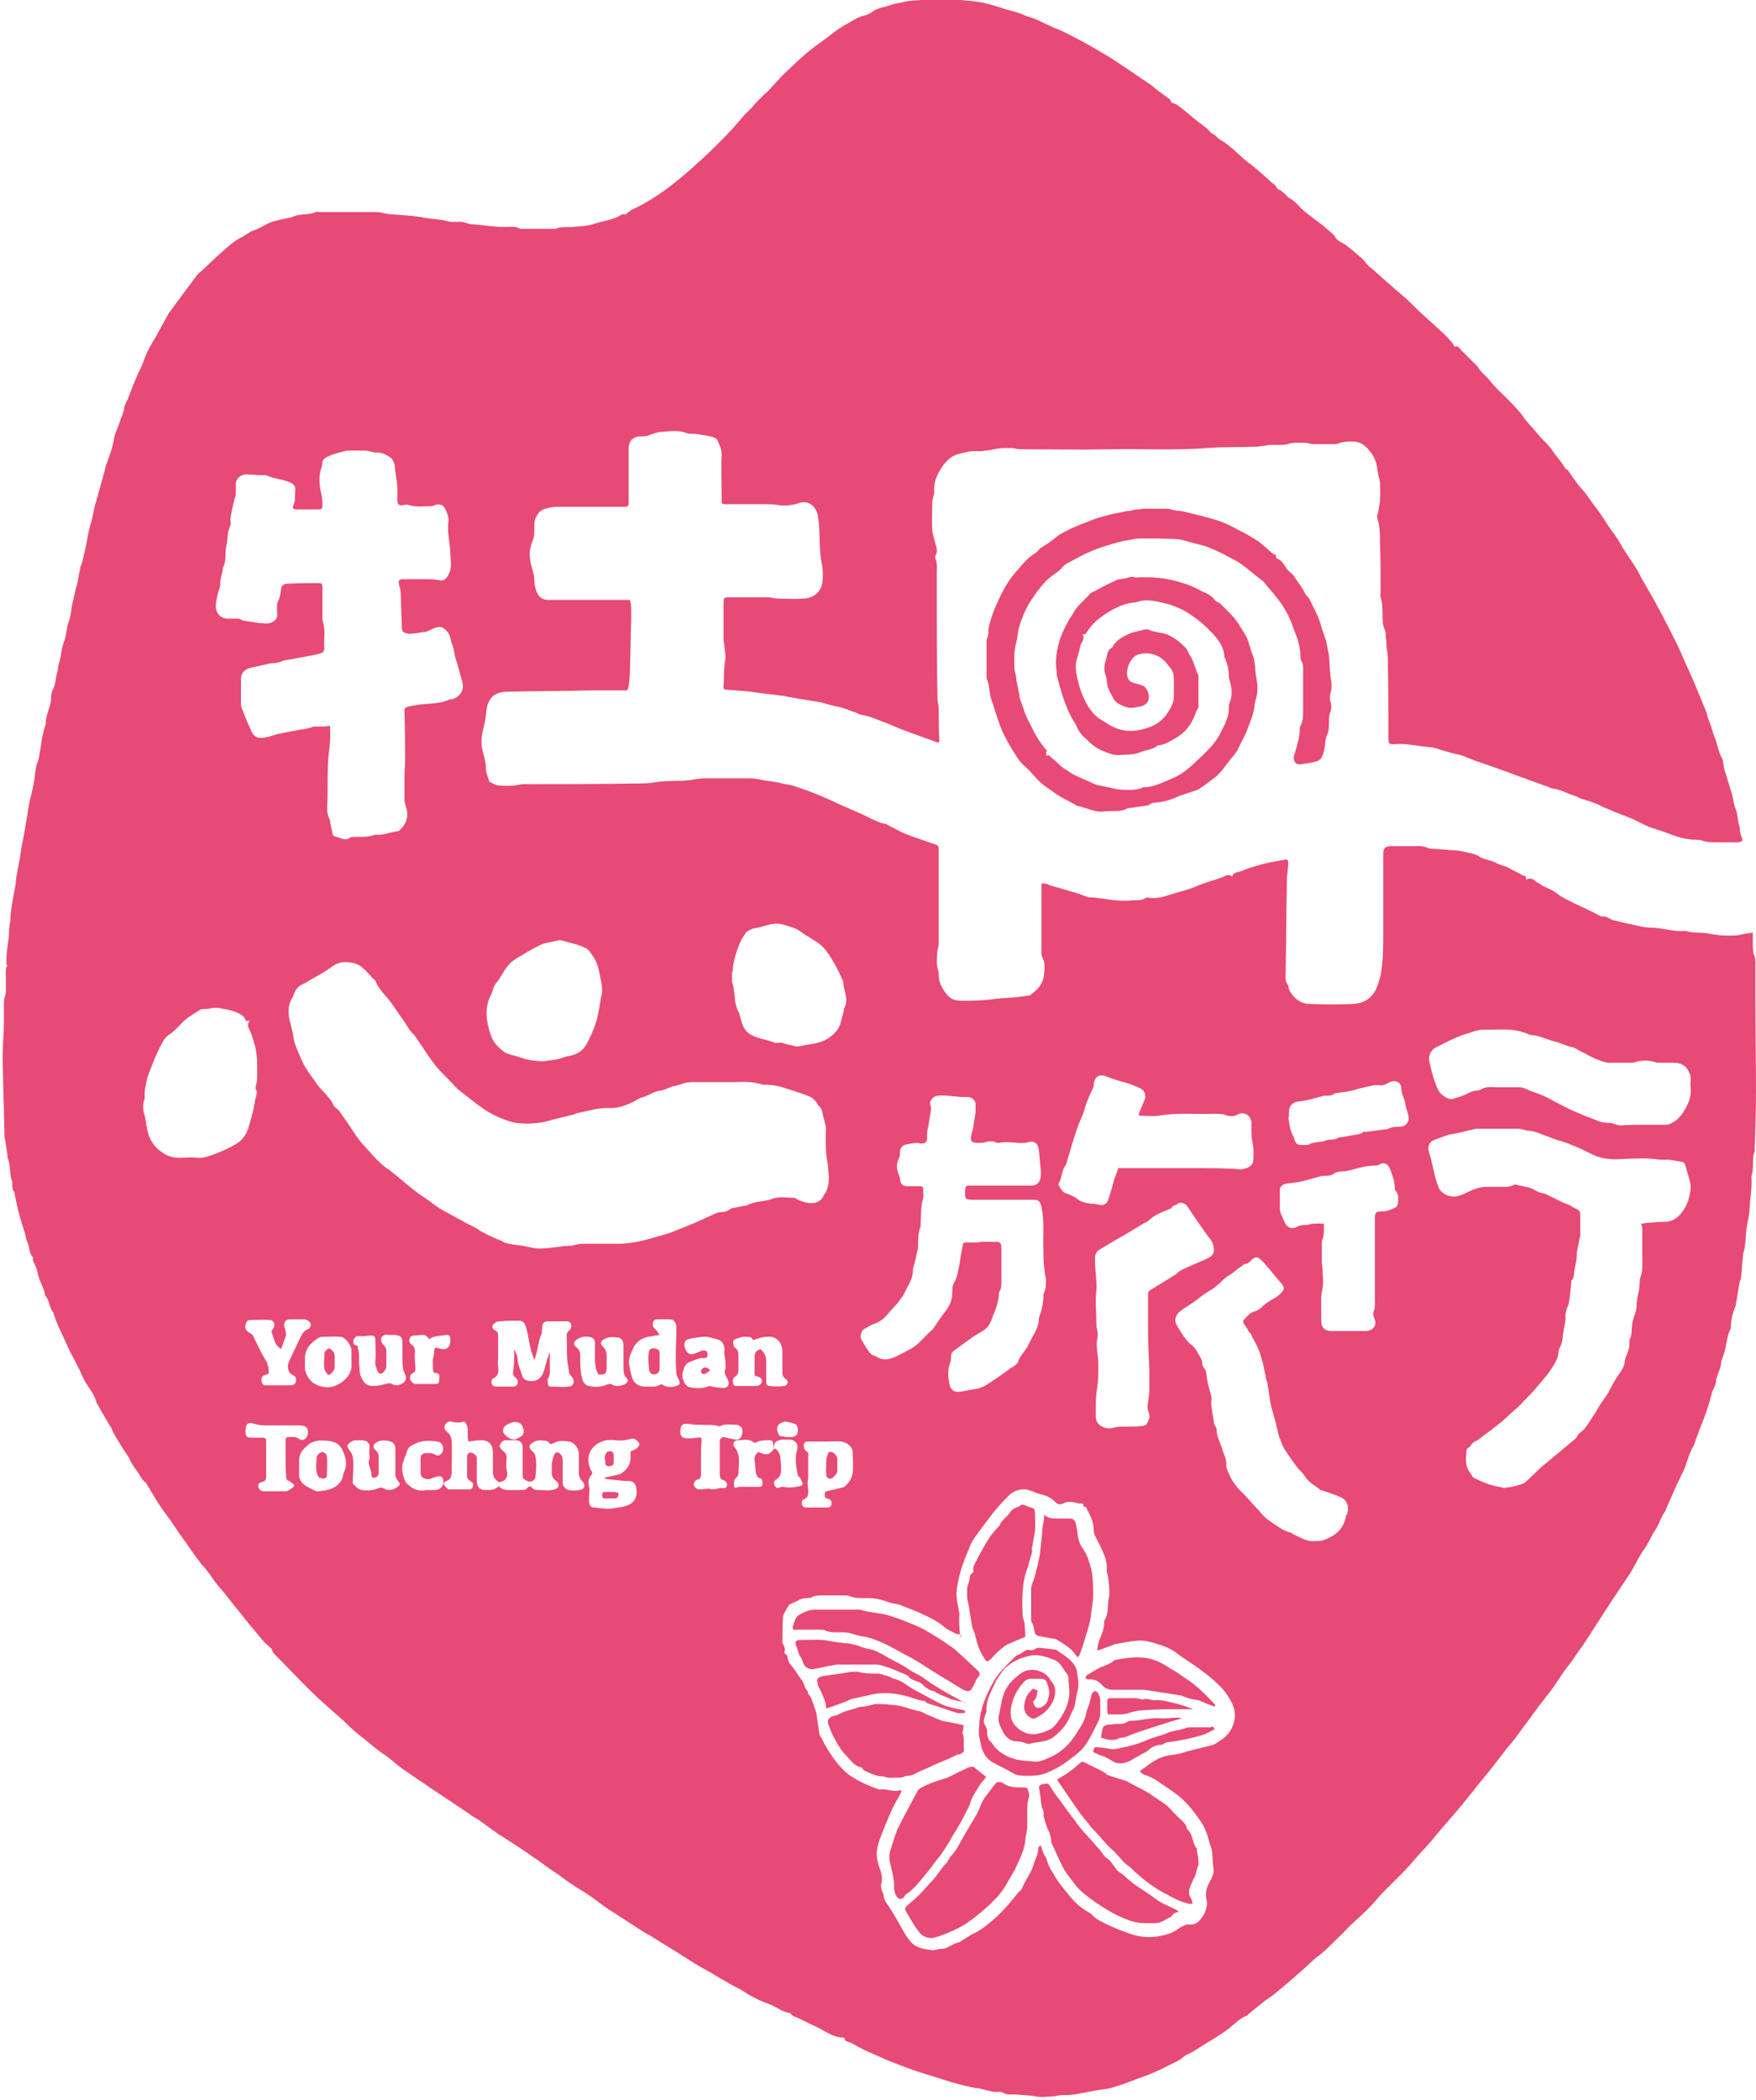 <?xml version="1.0" encoding="utf-8"?>
<!-- Generator: Adobe Illustrator 27.8.1, SVG Export Plug-In . SVG Version: 6.00 Build 0)  -->
<svg version="1.1" id="圖層_1" xmlns="http://www.w3.org/2000/svg" xmlns:xlink="http://www.w3.org/1999/xlink" x="0px" y="0px"
	 viewBox="0 0 271.8 324.9" style="enable-background:new 0 0 271.8 324.9;" xml:space="preserve">
<style type="text/css">
	.st0{fill:#E74A75;}
</style>
<g>
	<path class="st0" d="M161.2,136.7c0.8-0.2,1.2,0.3,1.8,0.4c1.2,0.3,2.3,0.7,3.5,1c0.6,0.2,1.1,0.4,1.7,0.6c0.1,0.1,0.3,0.1,0.4,0.1
		c2.1,0.1,4.2,0.7,6.3,0.5c0.8-0.1,1.7,0.1,2.5-0.4c0.1-0.1,0.3-0.1,0.5,0c1,0.1,2-0.1,2.9-0.4c1.5-0.5,3-0.8,4.4-1.4
		c1.3-0.6,2.7-0.9,4-1.4c0.5-0.2,1-0.6,1.5-0.1c0.2-0.5,0.5-0.6,0.9-0.7c0.6-0.1,1.1-0.4,1.7-0.6c0.7-0.2,1.3-0.4,2-0.6
		c1.2-0.3,2.3-0.5,3.5-0.7c0.4-0.1,0.6,0,0.6,0.5c0,0.5-0.1,0.9-0.1,1.4c0,0.2-0.1,0.5-0.1,0.7c-0.1,4.9-0.1,9.7-0.2,14.6
		c0,0.8-0.2,1.6,0.4,2.2c0,0.7,0.4,1.2,0.8,1.7c0.7,0.8,1.6,1.2,2.5,1.2c2.3,0.1,4.6,0.1,6.8,0c1.5-0.1,2.6-0.7,3.4-2.1
		c0.4-0.8,0.6-1.6,0.8-2.4c0.4-2.1,0.4-4.1,0.4-6.2c0-4,0-7.9,0-11.9c0-0.2,0-0.4,0-0.6c0-0.9,0.3-1.2,1.2-1.2c1.1,0,2.2,0,3.3,0
		c0.8,0,1.7-0.1,2.5,0.3c0.2,0.1,0.5,0.1,0.8,0.1c1.3,0.1,2.6,0.2,3.9,0.3c0.6,0.1,1.3,0.3,1.9,0.4c0.4,0.1,0.8,0.2,1.1,0.4
		c0.8,0.6,1.9,0.6,2.8,1.1c0.5,0.3,1.2,0.4,1.8,0.7c0.7,0.4,1.4,0.7,2.1,1.1c0.2,0.1,0.4,0.2,0.7,0.3c0,0.1,0,0.3,0,0.4
		c0.1,0,0.1,0.1,0.2,0c0.7-0.3,1.1,0.2,1.5,0.5c0.3,0.1,0.5,0.3,0.8,0.5c0.8,0.4,1.7,0.7,2.4,1.3c0.5,0.4,1.1,0.7,1.7,1
		c0.9,0.5,1.9,0.9,2.9,1.4c0.7,0.3,1.4,0.7,2,1c0.1,0,0.2,0.1,0.2,0.1c0.8-0.2,1.3,0.5,2,0.6c0.2,0,0.4,0.1,0.5,0.1
		c0.7,0.2,1.5,0.4,2.2,0.5c0.1,0,0.3,0.1,0.4,0.1c0.8,0.2,1.7,0.4,2.5,0.4c1.8,0,3.5,0.7,5.4,0.5c1.1,0.4,2.4,0.2,3.5,0.4
		c1.4,0.3,2.8,0.4,4.3,0.3c0.5,0,1-0.2,1.6-0.3c0.3,0,0.6-0.1,1-0.1c0,0.6,0,1.2,0,1.7c0,0.7,0,1.4,0.3,2c0.1,0.2,0.1,0.5,0.1,0.8
		c0,1.9,0,3.7,0,5.6c0,4.8,0.1,9.7,0.1,14.5c0,2.9-0.1,5.8-0.2,8.8c0,0.1,0,0.3,0,0.4c-0.4,0.9-0.2,1.8-0.3,2.7
		c0,0.4-0.1,0.8-0.2,1.2c0,0.1-0.1,0.2,0,0.2c0.1,1.6-0.2,3.1-0.3,4.7c0,1.2-0.4,2.3-0.5,3.5c-0.1,0.7-0.1,1.5-0.2,2.2
		c0,0.3-0.1,0.7-0.2,1c0,0.1-0.1,0.2-0.1,0.4c-0.1,1.2-0.2,2.3-0.3,3.5c0,0.2-0.1,0.5-0.2,0.7c0,0.2-0.1,0.3-0.1,0.5
		c-0.2,1-0.3,2-0.5,3c0,0.1,0,0.3-0.1,0.4c-0.4,1-0.7,2.1-0.7,3.2c0,0.1,0,0.2,0,0.2c-0.5,0.9-0.6,1.9-0.8,2.9
		c-0.1,0.7-0.4,1.3-0.6,2c0,0.1-0.1,0.2-0.1,0.3c0,0.9-0.5,1.7-0.7,2.5c0,0.1-0.1,0.2-0.1,0.2c0.1,0.8-0.4,1.3-0.6,2
		c-0.3,1.1-0.6,2.2-1,3.3c-0.3,0.9-0.7,1.8-1,2.6c-0.1,0.4-0.3,0.7-0.4,1.1c-0.2,0.5-0.3,1-0.6,1.5c-0.7,1.2-0.9,2.6-1.5,3.8
		c-0.3,0.5-0.5,1.1-0.8,1.6c-0.6,1.4-1.3,2.9-1.9,4.3c0,0,0,0.1,0,0.1c-0.7,0.9-1,2.1-1.6,3c-0.6,0.9-1,1.9-1.6,2.8
		c-0.9,1.2-1.5,2.6-2.3,3.9c-1,1.5-2,3-3,4.5c-0.8,1.2-1.6,2.5-2.4,3.7c-0.7,1.1-1.4,2.2-2.1,3.2c-0.7,0.9-1.2,1.8-1.9,2.7
		c-1.1,1.3-1.9,2.8-2.9,4.1c-0.6,0.8-1.2,1.5-1.8,2.3c-0.4,0.6-0.9,1.2-1.3,1.8c-0.3,0.4-0.6,0.8-0.9,1.2c-0.6,0.8-1.1,1.5-1.7,2.3
		c-0.6,0.7-1.2,1.4-1.7,2.1c-0.7,0.9-1.4,1.8-2.1,2.7c-0.8,1-1.7,2-2.5,3.1c-0.8,0.9-1.5,1.9-2.3,2.8c-0.6,0.7-1.2,1.4-1.8,2.1
		c-1,1.1-1.9,2.3-2.9,3.4c-0.6,0.7-1.3,1.4-1.9,2.1c-0.6,0.7-1.2,1.4-1.9,2.1c-0.9,0.9-1.8,1.8-2.7,2.7c-0.7,0.7-1.4,1.5-2.1,2.3
		c-0.5,0.6-1.1,1.1-1.7,1.7c-1,0.9-2,1.8-2.9,2.8c-1.3,1.2-2.4,2.5-3.9,3.6c-0.7,0.5-1.2,1.1-1.9,1.7c-0.8,0.7-1.6,1.4-2.4,2.1
		c-0.8,0.7-1.7,1.4-2.5,2.1c-0.4,0.3-0.9,0.6-1.3,0.9c-0.9,0.7-1.7,1.4-2.6,2.1c-0.1,0.1-0.1,0.2-0.2,0.2c-1.1,0.4-1.9,1.3-2.8,2
		c-1.3,1-2.7,1.8-4,2.6c-0.8,0.5-1.5,1-2.4,1.4c-0.5,0.2-0.8,0.6-1.3,0.9c-1,0.5-2,1-3,1.5c-0.9,0.4-1.8,0.8-2.7,1.1
		c-1.4,0.5-2.8,1.1-4.2,1.5c-0.8,0.3-1.6,0.4-2.5,0.5c-1.3,0.2-2.5,0.5-3.8,0.7c-0.7,0.1-1.3,0.1-2,0.1c-0.4,0-0.9,0.2-1.3,0.2
		c-0.9,0-1.8,0.2-2.7,0c-1.1-0.2-2.2-0.2-3.2-0.3c-0.6,0-1.3,0.1-1.9-0.3c-0.2-0.1-0.4-0.1-0.6-0.1c-1,0.1-1.9-0.3-2.9-0.5
		c-0.2-0.1-0.5-0.1-0.7-0.1c-1.1-0.2-2.3-0.5-3.4-0.8c-1.6-0.5-3.2-1-4.8-1.5c-1.6-0.5-3.2-1.1-4.7-1.7c-1.3-0.5-2.5-1.1-3.7-1.6
		c-0.9-0.4-1.8-0.9-2.7-1.4c-0.4-0.2-0.9-0.1-1-0.7c0-0.1-0.2-0.1-0.4-0.1c-1.3-0.1-2.3-0.8-3.4-1.4c-1.1-0.5-2.1-1-3.1-1.5
		c-0.5-0.3-1.1-0.3-1.4-0.8c0-0.1-0.1-0.1-0.2-0.1c-1.2-0.2-2.1-1-3.2-1.4c-0.9-0.3-1.7-0.7-2.5-1.1c-0.6-0.3-1.2-0.7-1.8-1.1
		c-0.8-0.4-1.6-0.8-2.4-1.3c-0.6-0.3-1.2-0.7-1.7-1c-0.8-0.5-1.6-0.9-2.3-1.3c-1.2-0.7-2.4-1.5-3.5-2.2c-1.3-0.8-2.6-1.6-3.9-2.4
		c-0.3-0.2-0.6-0.4-0.9-0.5c-1.7-1.1-3.4-2.2-5.1-3.3c-1.4-0.8-2.6-1.9-4-2.8c-0.7-0.5-1.5-0.9-2.2-1.4c-0.8-0.5-1.6-1.1-2.4-1.7
		c-0.9-0.6-1.8-1.2-2.7-1.9c-1.5-1-3-2.1-4.6-3.1c-0.6-0.4-1.3-0.8-1.9-1.2c-1-0.7-1.9-1.4-2.9-2.1c-0.3-0.2-0.7-0.4-1-0.6
		c-2-1.4-4-2.7-6.1-4.1c-1.6-1.1-3.1-2.1-4.7-3.2c-1-0.7-1.8-1.5-2.8-2.2c-1.1-0.7-2.1-1.6-3.1-2.4c-0.9-0.7-1.8-1.4-2.6-2.2
		c-0.5-0.5-1-1-1.5-1.4c-1.6-1.4-3.2-2.8-4.7-4.3c-1.8-1.8-3.5-3.6-5.3-5.4c-0.2-0.2-0.3-0.6-0.4-0.8c-0.5-0.4-0.9-0.8-1.3-1.2
		c-0.8-1-1.7-2-2.5-3c-1-1.3-2.1-2.6-3.1-3.9c-0.6-0.8-1.3-1.5-1.9-2.3c-0.4-0.6-0.8-1.2-1.3-1.8c-0.2-0.3-0.5-0.6-0.7-0.8
		c-0.8-1.1-1.6-2.1-2.3-3.2c-0.9-1.2-1.7-2.4-2.5-3.6c-0.7-0.9-1.4-1.9-2-2.8c-0.6-1-1.2-2-1.8-3c0,0,0-0.1-0.1-0.1
		c-0.6-0.4-0.8-1.1-1.2-1.6c-0.4-0.6-0.9-1.2-1.2-1.9c-0.3-0.7-0.8-1.2-1.2-1.9c-0.5-0.9-1.1-1.7-1.5-2.6c-0.3-0.8-0.9-1.5-1.3-2.3
		c-0.4-0.6-0.7-1.3-1.1-1.9c0-0.1-0.1-0.1-0.1-0.2c-0.3-1.4-1.4-2.4-2-3.7c-0.6-1.4-1.3-2.7-2-4c-0.6-1.3-1.2-2.6-1.8-3.9
		c-0.3-0.6-0.5-1.2-0.7-1.8c0-0.1-0.1-0.3-0.1-0.4c-0.7-0.8-0.6-1.9-1.3-2.7c-0.2-1.3-1-2.3-1.2-3.6c-0.1-0.6-0.4-1.1-0.6-1.6
		c-0.1-0.1-0.1-0.3-0.1-0.4c0-0.1,0-0.2,0-0.3c-0.6-0.6-0.5-1.5-0.8-2.2c-0.2-0.4-0.3-0.9-0.4-1.4c-0.4-1.2-0.8-2.5-1.1-3.7
		c-0.2-0.8-0.3-1.5-0.5-2.3c0-0.2,0-0.3-0.1-0.5c-0.3-0.4-0.3-0.8-0.3-1.3c0-0.1,0-0.2,0-0.3c-0.5-1.2-0.2-2.5-0.7-3.6
		c-0.1-0.3,0-0.6-0.1-0.9c-0.1-0.6-0.2-1.2-0.3-1.9c0-0.2-0.1-0.3-0.1-0.5c-0.1-4.1-0.2-8.1-0.3-12.2c0-1.8,0.2-3.7,0.2-5.5
		c0-0.8,0-1.6,0-2.5c0-0.6,0-1.2,0.2-1.7c0.1-0.2,0.1-0.5,0.1-0.7c0-0.7,0-1.4,0-2.1c0-0.7-0.1-1.4,0.3-2C1,149.4,1,149.2,1,149
		c-0.1-1.7,0.4-3.4,0.4-5.1c0-0.3,0.1-0.6,0.1-0.9c0-0.2,0.1-0.4,0.1-0.6c0-1.3,0.3-2.6,0.5-3.9c0.1-0.5,0.2-1.1,0.3-1.6
		c0.1-1.7,0.6-3.3,0.8-5c0.2-1.5,0.6-3,0.8-4.5c0.2-1,0.3-2,0.5-3c0.2-1,0.5-2,0.7-3.1c0.2-0.9,0.2-1.8,0.4-2.7
		c0-0.3,0.2-0.6,0.3-0.9c0-0.1,0.1-0.2,0.1-0.3c0.1-0.8,0.3-1.7,0.4-2.5c0-0.2,0.1-0.5,0.1-0.7c0.1-0.4,0.2-0.9,0.3-1.3
		c0.1-0.4,0.3-0.7,0.3-1.1c0-1.2,0.6-2.2,0.8-3.4c0-0.1,0-0.3,0-0.4c0-0.5,0.1-1,0.4-1.6c0.3-0.6,0.3-1.4,0.5-2.2
		c0.1-0.3,0.2-0.7,0.2-1c0.1-0.6,0.3-1.1,0.4-1.7c0.1-0.9,0.3-1.7,0.6-2.5c0.3-1,0.3-2,0.7-3c0.3-0.8,0.3-1.8,0.5-2.6
		c0.2-0.9,0.4-1.7,0.6-2.6c0-0.1,0-0.1,0.1-0.2c0.2-0.9,0.3-1.8,0.5-2.6c0-0.2,0.1-0.5,0.2-0.7c0.1-0.2,0.1-0.4,0.2-0.6
		c0.1-0.6,0.3-1.2,0.4-1.8c0.2-0.8,0.3-1.6,0.5-2.5c0.1-0.6,0.3-1.3,0.5-1.9c0.1-0.5,0.2-0.9,0.3-1.4c0.1-0.5,0.2-1.1,0.4-1.6
		c0.2-0.8,0.5-1.7,0.7-2.5c0.2-0.7,0.4-1.5,0.6-2.2c0.1-0.4,0.2-0.9,0.4-1.3c0.2-0.7,0.5-1.4,0.7-2.1c0.1-0.4,0.2-0.8,0.3-1.2
		c0.1-1.1,0.7-2.1,1-3.1c0.1-0.5,0.4-0.9,0.5-1.4c0-0.1,0.1-0.2,0.1-0.3c0-0.6,0.3-1.1,0.6-1.7c0.6-1.6,1.2-3.2,2-4.8
		c0.3-0.6,0.5-1.3,0.8-2c0.4-0.9,0.9-1.8,1.4-2.6c0.7-1.3,1.4-2.5,2.1-3.8c0.7-1,1.5-2,2.2-3c0.7-0.9,1.4-1.9,2.1-2.8
		c0.2-0.3,0.5-0.6,0.8-0.8c1.2-1.1,2.4-2.3,3.7-3.4c0.7-0.6,1.5-1.3,2.3-1.7c0.7-0.3,1.2-0.8,1.9-1.1c1-0.3,1.8-0.9,2.8-1.3
		c0.5-0.2,1-0.3,1.4-0.4c0.7-0.2,1.4-0.2,2.1-0.5c1.1-0.5,2.4-0.2,3.5-0.7c0.2-0.1,0.4,0,0.6,0c2.9,0,5.8,0,8.8,0
		c0.4,0,0.8,0.1,1.2,0.2c0.2,0,0.4,0.1,0.6,0.1c1.9,0.2,3.8,0.2,5.7,0.6c1.1,0.2,2.3,0.2,3.4,0.5c0.6,0.2,1.3,0.1,2,0.1
		c0.3,0,0.7,0.1,1,0.2c0.3,0.1,0.6,0.2,0.9,0.2c1.8,0.1,3.7,0.5,5.5,0.4c0.6,0,1.2-0.1,1.7,0.2c0.1,0,0.2,0.1,0.3,0.1
		c1.8,0,3.6,0,5.4,0c0.9-0.4,1.8-0.2,2.7-0.3c1-0.1,2.1-0.1,3-0.4c1.2-0.4,2.6-0.6,3.8-1.1c0.1-0.1,0.3-0.1,0.4-0.2
		c0.3-0.3,0.7-0.3,0.9-0.2c0.4-0.3,0.7-0.6,1.1-0.8c2.6-1.2,4.9-2.8,7.1-4.6c1-0.8,1.9-1.6,2.9-2.5c1.9-1.7,3.7-3.5,5.5-5.4
		c0.6-0.7,1.2-1.4,1.8-2.1c0.4-0.4,0.8-0.8,1.2-1.2c0.5-0.6,1.1-1.2,1.6-1.7c0,0,0.1-0.1,0.1-0.1c1.3-1.1,2.3-2.5,3.6-3.7
		c1.3-1.2,2.5-2.4,3.9-3.5c0.9-0.7,1.8-1.3,2.7-2c0.9-0.7,1.8-1.4,2.8-1.9c0.9-0.5,1.7-1.1,2.7-1.3c0.5-0.1,1-0.4,1.4-0.7
		c0.8-0.5,1.7-0.6,2.6-0.9c0.7-0.3,1.4-0.3,2.1-0.5c1.2-0.3,2.4-0.2,3.5-0.4c0.8-0.2,1.6-0.4,2.4-0.3c0.2,0,0.4,0,0.6,0
		c0.8,0.1,1.6,0.3,2.3,0.4c1.1,0.1,2.3,0.2,3.4,0.4c1.3,0.3,2.6,0.7,3.8,1.1c0.6,0.2,1.2,0.3,1.8,0.5c0.4,0.1,0.8,0.4,1.2,0.5
		c1.6,0.4,3,1.3,4.5,1.9c1.4,0.5,2.7,1.3,4.1,2c1.5,0.8,3,1.7,4.5,2.6c0.9,0.6,1.8,1.2,2.7,1.8c1,0.7,2.1,1.4,3.1,2.1
		c0.5,0.3,0.9,0.7,1.4,1.1c0.6,0.4,1.2,0.9,1.8,1.3c0.1,0.1,0.2,0.2,0.2,0.3c0,0.2,0.1,0.2,0.2,0.3c0.3,0.1,0.7,0.2,0.9,0.4
		c1.1,0.8,2.1,1.7,3.1,2.5c0.7,0.5,1.4,1,2,1.7c0.1,0.1,0.3,0.2,0.5,0.3c0.4,0.3,0.8,0.8,1.3,1c1.7,1.1,2.9,2.6,4.5,3.7
		c1,0.8,2,1.7,3,2.6c0.2,0.2,0.4,0.3,0.6,0.5c0.2,0.2,0.3,0.4,0.5,0.7c0.4,0,0.8,0.5,1.2,0.8c0.2,0.2,0.3,0.4,0.5,0.5
		c0.6,0.3,1.1,0.8,1.6,1.3c0.7,0.8,1.6,1.4,2.5,2.1c1,0.7,1.9,1.5,2.8,2.3c0.2,0.2,0.3,0.4,0.4,0.6c0.1,0.1,0.3,0.3,0.5,0.4
		c0.3,0.2,0.7,0.4,1,0.6c0.8,0.6,1.5,1.2,2.3,1.9c0.4,0.3,0.7,0.7,1,1.1c0.3,0.3,0.5,0.5,0.8,0.7c1.6,1.4,3.1,2.8,4.8,4.2
		c0.8,0.7,1.6,1.5,2.4,2.3c1.1,1,2.2,2,3.3,3c0.8,0.7,1.6,1.5,2.2,2.4c0,0.1,0.1,0.2,0.2,0.1c0.5-0.1,0.7,0.4,0.9,0.6
		c0.8,0.8,1.6,1.6,2.3,2.3c0.1,0.1,0.1,0.1,0.2,0.2c0.5,0.9,1.4,1.5,2,2.3c0.8,1,1.7,1.8,2.6,2.7c0.9,0.9,1.8,1.8,2.5,2.8
		c0.6,0.9,1.4,1.6,2.1,2.5c0.7,0.9,1.7,1.7,2.4,2.7c0.6,1,1.5,1.8,2,2.8c0.5,0.2,0.6,0.6,0.9,1c0.5,0.7,1,1.4,1.5,2
		c0.8,0.8,1.3,1.7,2,2.6c0.8,1,1.5,2.1,2.2,3.2c0.6,0.9,1.3,1.7,1.8,2.6c0.9,1.7,2.1,3.1,3,4.8c0.9,1.8,2,3.4,2.9,5.2
		c1.1,2,2.1,4,3.1,6c0.7,1.6,1.4,3.1,2.1,4.7c0.8,1.8,1.5,3.6,2.3,5.5c0.1,0.2,0.1,0.5,0.2,0.8c0.2,0.4,0.3,0.9,0.5,1.3
		c0.2,0.5,0.3,1.1,0.5,1.6c0.5,1.1,0.6,2.3,1.2,3.4c0.3,0.5,0.2,1.2,0.4,1.8c0.4,1.3,0.8,2.6,1.2,3.9c0.2,0.7,0.2,1.4,0.5,2.1
		c0.4,0.9,0.3,1.8,0.6,2.7c0.1,0.2,0.1,0.5,0.1,0.8c0.1,0.3,0.1,0.7,0.3,1c0.2,0.5,0.1,0.7-0.5,0.8c-0.1,0-0.2,0-0.3,0
		c-1,0-2.1,0-3.1,0c-0.8,0-1.5,0-2.3-0.3c-0.3-0.1-0.6-0.1-0.9-0.1c-1.6,0-3.1-0.5-4.6-1.1c-0.9-0.3-1.8-0.6-2.7-0.9
		c-0.9-0.4-1.8-0.9-2.7-1.3c-1.2-0.5-2.4-0.9-3.5-1.4c-0.4-0.2-0.8-0.3-1.1-0.5c-1-0.5-2-0.8-3-1.1c-0.4-0.1-0.8-0.4-1.2-0.5
		c-1.1-0.3-2.1-1-3.3-1.1c-0.5-0.1-0.9-0.4-1.4-0.5c-1-0.4-2-0.7-3-1.1c-1.2-0.4-2.4-0.9-3.6-1.3c-1-0.4-2-0.7-3.1-1.1
		c-1-0.3-1.9-0.7-2.9-1.1c-0.6-0.2-1.3-0.3-2-0.5c-0.7-0.2-1.4-0.4-2-0.6c-0.2-0.1-0.5-0.1-0.7-0.2c-1.9-0.1-3.7-0.6-5.6-0.5
		c-1.2,0.1-1.2,0-1.2-1.2c0-4.1,0-8.3-0.1-12.4c0-0.6-0.2-1.2-0.2-1.8c0-0.4,0-0.7-0.1-1.1c0-0.4,0-0.9-0.2-1.3
		c-0.3-0.7-0.3-1.4-0.3-2.1c0-0.9,0-1.9-0.3-2.8c-0.1-0.2,0-0.5,0-0.7c0-2.6,0-5.1-0.1-7.7c0-1.3,0-2.5-0.4-3.8
		c-0.1-0.3,0-0.6,0.1-0.9c0.1-0.7,0.3-1.4,0.3-2.1c0.1-0.8,0-1.6,0-2.4c0-0.5-0.2-1-0.3-1.5c0-0.2-0.1-0.4-0.1-0.6
		c-0.1-1.4-0.7-2.5-1.7-3.5c-0.6-0.6-1.3-0.9-2.2-0.9c-0.7,0-1.4,0-2.1,0.3c-0.2,0.1-0.5,0.1-0.7,0.1c-1.1,0-2.2,0-3.3,0
		c-0.4,0-0.8-0.2-1.2-0.2c-0.9,0-1.8-0.1-2.7,0.2c-0.8,0.2-1.6,0.1-2.5,0.1c-0.5,0-1,0.2-1.6,0.2c-0.2,0-0.4,0.1-0.6,0.1
		c-2.5,0.1-5.1,0-7.6,0.2c-5.1,0.4-10.2,0.1-15.3,0.2c-4.6,0.1-9.1,0-13.7,0c-0.4,0-0.9-0.1-1.3-0.2c-0.4,0-0.8,0-1.2,0
		c-0.6,0-1.2,0.1-1.7,0.2c-0.4,0.1-0.9,0.2-1.3,0.2c-0.3,0.1-0.7,0.1-1,0.1c-1.2-0.1-2.3,0.2-3.4,0.5c-0.9,0.3-1.6,1-2.2,1.8
		c-0.8,1.2-1.4,2.4-1.3,3.9c0,0.4-0.1,0.7-0.2,1.1c0,0.1-0.1,0.3-0.1,0.4c0,1.5-0.1,3,0,4.5c0.1,0.9,0.4,1.7,0.6,2.5
		c0.1,0.4,0.2,0.8,0,1.2c-0.1,0.2-0.2,0.5-0.1,0.7c0.3,0.8,0.2,1.5,0.2,2.3c0,1.4,0,2.8,0,4.2c0,4.9,0,9.9,0.1,14.8
		c0,0.6,0.1,1.2,0.2,1.8c0,0.1,0,0.2,0,0.2c0,1.6,0,3.3,0.1,4.9c0,0.1-0.1,0.1-0.1,0.3c-0.7-0.2-1.3-0.5-2-0.7
		c-1.1-0.4-2.2-0.8-3.3-1.2c-1.1-0.4-2.1-0.9-3.2-1.3c-1.1-0.4-2.1-0.9-3.3-1.1c-0.4,0-0.8-0.3-1.1-0.4c-0.7-0.2-1.3-0.5-2-0.7
		c-0.7-0.2-1.4-0.3-2.1-0.5c-0.2-0.1-0.4-0.1-0.7-0.2c-0.1,0-0.2-0.1-0.3-0.1c-1-0.2-1.9-0.3-2.9-0.5c-0.8-0.1-1.6-0.3-2.4-0.4
		c-0.4-0.1-0.8-0.2-1.2-0.2c-1.3-0.2-2.6-0.3-3.9-0.5c-1.4-0.2-2.9-0.3-4.3-0.4c-0.5,0-0.7-0.1-0.6-0.7c0.1-1.2,0-2.3,0.2-3.5
		c0.2-0.9,0-1.9-0.1-2.8c0-0.2-0.1-0.5-0.1-0.7c0-1.9,0-3.8,0-5.7c0-0.8,0-0.9,0.8-0.9c2,0,4.1,0,6.1,0c0.5,0,1,0.2,1.6,0.2
		c1.2,0,2.4,0.1,3.7,0c0.8,0,1.5-0.2,2.1-0.7c0.6-0.5,0.9-1.1,1-1.8c0.1-1,0.1-2-0.1-2.9c-0.5-2.5-0.2-5-0.6-7.4
		c-0.2-1.2-1.2-2.5-2.9-2c-1.1,0.4-2.3,0.5-3.4,0.3c-0.6-0.1-1.2-0.1-1.7-0.1c-2,0-3.9,0-5.9,0c-0.2,0-0.4,0-0.6,0
		c-0.3,0-0.4-0.2-0.4-0.5c0-0.2,0-0.4,0-0.6c0-2.2-0.1-4.4,0-6.6c0-0.8-0.3-1.4-0.6-2.1c-0.1-0.3-0.5-0.5-0.8-0.6
		c-0.7-0.2-1.4-0.3-2.1-0.4c-0.4-0.1-0.9-0.1-1.3-0.1c-0.2,0-0.4,0-0.6-0.1c-1.3-0.5-2.6-0.3-3.8-0.2c-0.7,0-1.4,0.3-2,0.5
		c-0.4,0.2-0.9,0.2-1.3,0.2c-1.2,0-1.9,0.7-1.9,1.9c0,1.4,0,2.8,0,4.2c0,1.3,0,2.5,0,3.8c0,1,0,1-1,1c-3.4,0-6.8,0-10.2,0
		c-0.7,0-1.4,0.2-2,0.4c-0.2,0.1-0.3,0.2-0.5,0.3c-0.6,0.6-0.9,1.3-0.9,2.2c0,0.4,0,0.8,0,1.2c0,0.2-0.1,0.5-0.1,0.7
		c-0.4,1-0.7,2-0.6,3c0.1,0.8,0.3,1.5,0.5,2.3c0.1,0.4,0.2,0.7,0.2,1.1c0,0.6,0.1,1.2,0.3,1.8c0.4,1,0.9,1.4,2,1.4
		c3.8,0,7.6,0,11.5,0c0.3,0,0.6,0,1,0c0.1,0.5,0.2,0.9,0.2,1.3c0,0.6,0,1.2,0,1.8c-0.1,2.7-0.1,5.4-0.2,8c0,0.7-0.1,1.5-0.2,2.2
		c-0.1,0.6-0.1,0.7-0.7,0.7c-1.7,0-3.3,0-5,0c-4.3,0.1-8.7,0.1-13,0.2c-0.7,0-1.5,0.1-2.2,0.6c-0.4,0.3-0.6,0.7-0.8,1.1
		c-0.3,0.6-0.3,1.3-0.4,2c-0.1,1-0.4,2-0.6,3c-0.1,0.7-0.1,1.3,0,2c0.2,1,0.6,2,0.6,3.1c0,0.7,0.3,1.3,0.5,2c0,0.1,0.1,0.2,0.2,0.2
		c0.4,0.2,0.9,0.5,1.3,0.5c1,0.1,2.1,0.1,3.1-0.1c0.4-0.1,0.7-0.1,1.1-0.1c5.6,0,11.2,0,16.8-0.1c1.1,0,2.2,0,3.3-0.2
		c1.7-0.3,3.4-0.1,5.1-0.3c0.4,0,0.9-0.2,1.3-0.2c0.3,0,0.6-0.1,0.9-0.1c2.4,0,4.9,0,7.3,0c0.9,0,1.9,0.3,2.8,0.4
		c0.7,0.1,1.5,0.2,2.2,0.4c0.7,0.2,1.5,0.2,2.1,0.5c1.3,0.4,2.6,0.9,3.8,1.4c1,0.4,2,0.9,2.9,1.3c1.1,0.5,2.3,1,3.4,1.5
		c0.7,0.3,1.4,0.7,2.1,1c0.4,0.2,0.9,0.4,1.4,0.5c0,0,0.1,0,0.2,0c0.8,0.4,1.5,0.8,2.3,1.2c0.2,0.1,0.4,0.2,0.6,0.3
		c0.6,0.2,1.3,0.5,1.9,0.7c1,0.3,1.9,0.7,2.9,1c0.4,0.1,0.6,0.3,0.6,0.7c0,0.7,0,1.4,0,2.1c0,4.2,0,8.3,0,12.5
		c0,0.4-0.1,0.7-0.2,1.1c-0.1,1.1-0.2,2.1,0.1,3.1c0.1,0.2,0.1,0.5,0.1,0.7c0,1.3,0.6,2.2,1.3,3.1c0.6,0.7,1.3,0.9,2.1,0.9
		c1.6,0,3.1,0,4.7-0.2c1.2-0.2,2.3-0.2,3.5-0.3c0.8-0.1,1.6-0.2,2.4-0.3c0.1,0,0.2,0,0.2-0.1c1.1-0.8,2-1.7,2.1-3.2
		c0.1-0.9,0.2-1.8-0.3-2.7c-0.1-0.2-0.1-0.5-0.1-0.8c0-3.5,0-7,0-10.4C161.2,137.3,161.2,137.1,161.2,136.7z M119.8,224.1
		c0-0.2-0.1-0.4-0.1-0.6c-0.1-0.6-0.1-0.7-0.7-0.7c-0.6,0-1.3,0-1.9,0.3c-0.1,0.1-0.4,0.1-0.5,0c-0.7-0.6-1.6-0.3-2.4-0.3
		c-0.7,0-0.9,0.7-0.4,1.2c0.1,0.2,0.3,0.3,0.3,0.5c0.5,1.1,0.2,2.3,0.2,3.5c0,0.3-0.4,0.6-0.6,0.9c-0.1,0.3-0.1,0.7-0.1,1
		c0.1,0.4,0.5,0.2,0.7,0.1c0,0,0.1,0,0.2,0c1,0,1.9,0,2.9,0c0.3,0,0.6,0,0.6-0.4c0-0.3,0.1-0.8-0.3-0.9c-0.5-0.1-0.6-0.5-0.7-0.9
		c-0.1-0.6-0.1-1.3-0.2-1.9c-0.1-0.6,0.2-1,0.6-1.3C118.6,225.2,119.1,225.1,119.8,224.1c0.4,0,0.6,0.3,0.8,0.7
		c0.3,0.7,0.2,1.3,0.3,2c0,0.8,0.1,1.6-0.8,2.1c-0.3,0.1-0.4,0.6-0.2,0.9c0.2,0.3,0.4,0.5,0.8,0.3c0.2-0.1,0.4-0.1,0.5-0.1
		c0.9,0.2,1.7,0.1,2.6-0.1c0.3-0.1,0.5-0.2,0.4-0.5c-0.1-0.2-0.2-0.5-0.3-0.7c-0.1-0.2-0.4-0.3-0.4-0.5c-0.3-1.3-0.5-2.7-0.1-4
		c0.2-0.8-0.3-1.5-1.2-1.5c-0.4,0-0.8,0-1.2,0C120,222.9,119.8,223.1,119.8,224.1z M148.6,252.8c-0.2,0-0.5,0-0.7-0.1
		c-0.5-0.3-1.1-0.5-1.6-0.9c-1-0.9-2.2-1.5-3.3-2c-1.2-0.6-2.4-1-3.6-1.5c-0.5-0.2-1.1-0.2-1.7-0.4c-1.1-0.4-2.2-0.7-3.3-0.7
		c-1,0-2,0.1-2.9-0.3c-0.3-0.1-0.6-0.1-0.9-0.1c-1.1,0-2.2,0-3.3,0c-0.6,0-1.2,0-1.7,0.3c-0.1,0.1-0.4,0.1-0.5,0.1
		c-0.6,0-1.1,0.1-1.6,0.4c-0.4,0.2-0.9,0.4-1.3,0.6c-0.1,0.1-0.2,0.2-0.2,0.3c-0.1,0.2-0.3,0.3-0.3,0.5c-0.2,0.4-0.5,0.7-0.5,1.1
		c-0.1,1.3-0.1,2.7-0.1,4c0,0.1,0,0.2,0.1,0.2c0.2,0.4,0.4,0.8,0.2,1.3c0,0.1,0.1,0.2,0.2,0.3c0.1,0.1,0.3,0.2,0.3,0.4
		c0,0.9,0.7,1.4,1.1,2c0.4,0.6,0.7,1.1,1.1,1.6c0.4,0.5,0.4,1.2,0.9,1.7c0.1,0.1,0,0.3,0,0.3c0.3,0.4,0.5,0.6,0.6,0.9
		c0.2,0.6,0.4,1.1,0.6,1.7c0.1,0.3,0.2,0.6,0.2,0.8c0.1,0.9,0.3,1.9,0.4,2.8c0,0.2,0.1,0.3,0.2,0.5c0.4,0.8,0.9,1.7,1.4,2.5
		c0.8,1.2,1.7,2.4,2.8,3.3c1.5,1.1,3.1,1.8,4.8,2.4c0.1,0,0.2,0.1,0.3,0c1-0.1,2.1,0.5,3.1,0.1c0,0,0,0,0.1,0.1c0,0.1,0,0.3-0.1,0.4
		c-0.5,1-1.1,1.9-1.5,2.9c-0.6,1.3-1.1,2.6-1.6,3.9c-0.3,0.8-0.6,1.7-0.6,2.6c0,0.9,0.3,1.8,0.6,2.6c0.2,0.7,0.3,1.4,0.1,2
		c-0.1,0.5,0,0.9,0.2,1.3c0.1,0.2,0.2,0.4,0.2,0.7c0.1,0.6,0.4,1,0.7,1.4c0.3,0.5,0.7,1.1,1,1.6c0.8,1.3,1.4,2.7,2.4,3.9
		c1,1.2,2.3,1.2,3.6,1.4c0.1,0,0.2-0.1,0.4-0.1c0.2,0,0.3-0.1,0.5-0.1c0.5,0,1.1-0.1,1.5-0.4c0.5-0.2,0.9-0.5,1.4-0.6
		c0.2,0,0.4-0.2,0.6-0.3c0.6-0.4,1.2-0.8,1.8-1.1c0.9-0.4,1.7-1,2.4-1.6c1.7-1.3,3.1-3,4.4-4.6c0.2-0.3,0.6-0.5,0.7-0.8
		c0.5-1.3,1.4-2.3,1.8-3.7c0.2-0.8,0.7-1.5,0.7-2.4c0-0.3,0.1-0.4,0.4-0.5c0.2,0.5,0.3,1,0.5,1.4c0.1,0.2,0.3,0.4,0.4,0.7
		c0.2,0.9,0.7,1.7,1.2,2.5c0.6,1.1,1.4,2,2.2,3c0.8,1,1.7,1.9,2.9,2.6c0.3,0.2,0.6,0.3,0.8,0.6c0.8,0.8,1.9,1.2,2.9,1.7
		c1.1,0.5,2.2,0.9,3.4,1.3c2.1,0.6,4,0.4,5.9-0.3c0.5-0.2,1-0.6,1.5-0.9c0.4-0.2,0.7-0.4,1.2-0.4c0.8,0.1,1.4-0.2,1.9-0.9
		c0.2-0.3,0.5-0.6,0.6-1c0.2-0.5,0.4-1.2,0.3-1.7c-0.3-1.1-0.1-2,0.4-2.9c0.4-0.7,0.8-1.5,0.6-2.4c-0.2-1.1,0-2.2-0.4-3.2
		c-0.3-0.7-0.4-1.5-0.7-2.2c-0.4-1.2-1.2-2.1-1.9-3.1c-0.7-0.9-1.5-1.8-2.4-2.5c-1.1-0.9-2.3-1.6-3.4-2.4c-0.5-0.3-1.1-0.6-1.7-0.8
		c-0.4-0.1-0.6-0.3-0.9-0.6c0.5-0.4,1-0.7,1.5-1.1c1-0.7,2.1-1.3,3.4-1.4c0.7-0.1,1.3-0.2,1.9-0.4c0.1,0,0.2-0.1,0.3-0.1
		c0.4-0.1,0.7-0.2,1.1-0.3c0.8-0.2,1.7-0.4,2.5-0.6c0.5-0.1,1-0.3,1.4-0.6c1.2-0.7,2.1-1.6,2.5-3.1c0.3-1,0.1-1.9-0.2-2.7
		c-0.4-0.9-1-1.8-1.7-2.6c-0.9-0.9-1.9-1.8-3-2.6c-1.3-1-2.7-1.8-4-2.8c-0.9-0.7-2-1.1-3-1.4c-1-0.3-2-0.6-3.1-0.5
		c-1.1,0.1-2.1,0.3-3.2,0.5c0,0-0.1,0-0.1,0c-0.8,0.3-1.6,0.6-2.4,0.9c-0.1,0.1-0.3,0-0.5,0.1c0.1-0.6,0.2-1.2,0.4-1.7
		c0.4-0.9,0.7-1.7,0.7-2.6c0-0.1,0-0.3,0.1-0.4c0.6-1,0.4-2.2,0.6-3.3c0.2-0.8,0.1-1.7,0-2.6c0-0.3-0.1-0.5-0.1-0.8
		c-0.1-0.4-0.2-0.7-0.2-1.1c0.1-1.1-0.3-2.1-0.7-3c-0.3-0.7-0.7-1.4-1.1-2.2c-0.1-0.2-0.2-0.5-0.2-0.7c0-1.2-0.4-2.3-1-3.3
		c-0.1-0.2-0.2-0.5-0.2-0.5c-0.5,0.1-0.4-0.4-0.5-0.5c-0.4,0-0.6,0-0.9-0.1c-0.8-0.2-1.5-0.3-2.2,0.1c-0.5,0.2-0.8,0.1-1.1-0.2
		c-0.6-0.6-1.3-1-2.1-1.2c-0.5-0.1-1-0.3-1.5-0.5c-0.4-0.1-0.7-0.3-1.1-0.3c-1.1-0.1-2.1,0.4-2.8,1.2c-0.9,0.9-1.7,1.8-2.4,2.7
		c-0.6,0.8-1.2,1.6-1.8,2.4c-0.5,0.7-1.1,1.4-1.5,2.3c-0.3,0.9-0.8,1.8-1.1,2.8c-0.5,1.3-0.8,2.6-1,4c-0.2,1.3,0.2,2.6,0.4,3.8
		C148.4,250.8,148.5,251.8,148.6,252.8L148.6,252.8z M128.3,182c-0.1-0.7-0.1-1.4-0.2-2.1c-0.3-1.4-0.3-2.9-0.3-4.3
		c0-0.5,0.1-0.9,0-1.4c-0.2-0.8-0.4-1.6-0.6-2.5c0-0.1-0.1-0.1-0.1-0.2c-0.2-0.3-0.5-0.5-0.6-0.8c-0.4-0.6-0.9-1-1.5-1.2
		c-1.3-0.5-2.6-0.9-3.9-1.3c-0.9-0.3-1.8-0.4-2.8-0.4c-0.2,0-0.4,0-0.5-0.1c-0.6-0.1-1.2-0.3-1.9-0.3c-0.7-0.1-1.5,0-2.2,0
		c-2.3,0-4.6,0-6.8,0c-0.4,0-0.7,0.1-1.1,0.2c-0.3,0.1-0.7,0.2-1,0.3c-0.3,0.1-0.6,0.1-0.8,0.2c-0.6,0.2-1.1,0.5-1.7,0.6
		c-1.1,0.1-1.9,0.8-3,1.1c-0.5,0.1-0.9,0.5-1.4,0.7c-1.2,0.6-2.5,1-3.9,0.9c-1.6,0-3.1,0.5-4.7,0.8c-0.3,0.1-0.6,0.3-0.9,0.3
		c-0.7,0.2-1.3,0.3-2,0.5c-1,0.2-2,0.6-3.1,0.7c-1.7,0.2-3.5,0.2-5.2-0.5c-1.1-0.4-2.3-1-3.3-1.7c-1.3-0.9-2.5-1.9-3.8-2.9
		c-0.3-0.2-0.5-0.5-0.8-0.8c-0.8-0.9-1.7-1.7-2.5-2.6c-1-1.2-1.8-2.5-2.7-3.8c-0.3-0.4-0.5-0.8-0.8-1.2c-0.9-0.8-1.3-1.8-2-2.7
		c-0.8-1.1-1.5-2.3-2.4-3.3c-0.7-0.8-1.3-1.5-1.7-2.5c-0.1-0.1-0.2-0.2-0.3-0.3c-0.1-0.1-0.3-0.2-0.4-0.4c-0.5-0.5-0.9-1-1.4-1.4
		c-0.5-0.4-1.1-0.6-1.7-0.7c-1.1-0.2-2.1,0-3,0.7c-0.8,0.6-1.7,1.1-2.6,1.6c-0.6,0.3-1.1,0.7-1.7,1c-0.6,0.2-1,0.6-1.3,1.1
		c-0.2,0.5-0.4,1-0.7,1.5c-0.4,0.9-0.4,1.9-0.2,2.9c0.2,0.9,0.5,1.8,0.6,2.7c0.2,1.3,0.8,2.4,1.3,3.6c0.6,1.4,1.6,2.6,2.5,3.9
		c0.7,0.9,1.7,1.7,2.3,2.8c0.1,0.3,0.3,0.6,0.5,0.7c0.6,0.4,0.9,1.1,1.3,1.6c1.1,1.5,2,3.2,3.3,4.5c1,1.1,1.9,2.2,3.1,3.1
		c0.2,0.2,0.5,0.3,0.7,0.5c1.3,1,2.5,2.1,3.8,3.1c0.5,0.4,1.1,0.8,1.7,1.2c0.6,0.4,1.2,0.9,1.8,1.3c0.6,0.4,1.3,0.8,1.9,1.1
		c0.7,0.4,1.5,0.8,2.2,1.2c0.6,0.4,1.3,0.6,1.9,1c1.2,0.8,2.5,1.4,3.8,1.9c0.3,0.1,0.5,0.3,0.8,0.4c0.8,0.2,1.7,0.3,2.5,0.4
		c0.2,0,0.4,0.1,0.5,0.1c0.5,0.1,1,0.2,1.5,0.3c1.9,0.2,3.8-0.4,5.8-0.4c0.1,0,0.2-0.1,0.3-0.1c0.4-0.1,0.9-0.2,1.3-0.2
		c1.9,0,3.9,0,5.8,0c0.7,0,1.3-0.1,2-0.2c0.8-0.1,1.5-0.3,2.3-0.5c0.5-0.1,1-0.3,1.4-0.4c0.8-0.2,1.5-0.4,2.3-0.7
		c1.3-0.5,2.5-1,3.7-1.5c0.7-0.3,1.3-0.6,2-0.9c0.7-0.3,1.3-0.7,2-0.7c0.6,0,1-0.2,1.4-0.5c0.1,0,0.1-0.1,0.2-0.1
		c0.7-0.1,1.4-0.3,2.1-0.4c0.2,0,0.4-0.1,0.5-0.2c0.3-0.1,0.6-0.2,1-0.3c0.8-0.2,1.7-0.2,2.5-0.5c1.2-0.5,2.4-0.2,3.6-0.2
		c0.1,0,0.2,0.1,0.3,0.2c0.9,0.4,1.7,0.7,2.7,0.6c0.7-0.1,1.3-0.6,1.5-1.2C128.2,184,128.3,183,128.3,182z M51.1,112.3
		c0,0.4,0,0.6,0,0.9c0.1,1.5-0.2,2.9-0.3,4.3c-0.1,1.9-0.1,3.9-0.1,5.8c0,1.2-0.3,2.4,0.4,3.6c0,0.1,0,0.2,0,0.3
		c0.1,0.6,0.3,1.3,0.4,1.9c0,0.1,0.2,0.3,0.4,0.3c0.8,0.2,1.6,0.8,2.4,0.1c0,0,0.1,0,0.1,0c1.2-0.1,2.5,0.1,3.7-0.4
		c1.2,0.2,2.2-0.4,3.4-0.5c0.2,0,0.4-0.2,0.5-0.3c1-1,1.3-2.2,0.8-3.6c-0.1-0.3-0.2-0.7-0.2-1c0-1.2,0-2.4,0-3.7
		c0-0.7,0.1-1.5,0.1-2.2c0-2.6,0-5.1-0.1-7.7c0-0.1,0-0.3,0-0.4c0.1-0.1,0.2-0.3,0.3-0.3c0.7-0.2,1.3-0.3,2-0.4
		c1.6-0.2,3.2-0.1,4.7-0.8c0,0,0.1,0,0.2,0c1.2-0.2,2.1-1.3,1.8-2.5c-0.1-0.6-0.4-1.3-0.5-1.9c-0.2-0.7-0.4-1.4-0.6-2
		c-0.2-0.7-0.2-1.4-0.5-2.1c-0.3-0.6-0.2-1.3-0.7-1.9c-0.6-0.8-1.1-1-2.2-0.6c-0.5,0.2-1,0.6-1.6,0.6c-0.5,0-1,0.2-1.6,0.2
		c-0.3,0-0.5,0.1-0.8,0c-0.7-0.1-0.9-0.3-0.9-1.1c-0.1-1.8-0.1-3.6-0.2-5.4c0-0.3-0.1-0.6-0.2-0.9c-0.2-0.8-0.1-1,0.7-1
		c1.3,0,2.5,0,3.8,0c0.7,0,1.4,0.1,2,0.2c0.2,0,0.5-0.1,0.6-0.2c0.6-0.6,0.9-1.4,0.9-2.2c0-0.7-0.1-1.4-0.1-2.1
		c-0.1-1.5-0.5-3-0.3-4.6c0.1-0.7-0.2-1.4-0.5-2c-0.3-0.6-0.8-0.8-1.5-0.6c-0.2,0.1-0.4,0.2-0.6,0.2c-1.2,0-2.4,0.2-3.6-0.2
		c-0.2-0.1-0.4,0-0.6,0c-0.8,0.2-1.1,0-1.1-0.8c0-0.3,0-0.6,0-0.9c0.1-1.5-0.3-2.9-0.4-4.3c0-0.2-0.1-0.5-0.2-0.7
		c-0.1-0.2-0.2-0.4-0.3-0.5c-0.7-0.5-1.5-1-2.5-0.9c-0.2,0-0.4-0.1-0.5-0.1c-0.4-0.1-0.8-0.2-1.2-0.2c-0.8,0-1.5,0-2.3,0
		c-0.3,0-0.5,0-0.8,0.1c-0.8,0.2-1.6,0.4-2.3,0.7c-0.2,0.1-0.5,0.2-0.7,0.4c-0.5,0.3-0.4,0.8-0.5,1.3c-0.5,1.3-0.4,2.7-0.1,4.1
		c0.2,0.7,0.2,1.4,0.2,2c0,0.3-0.1,0.5-0.5,0.5c-1.2,0-2.4,0-3.6,0c-0.4,0-0.6-0.3-0.4-0.6c0.4-0.8,0.2-1.6,0.3-2.3
		c0.1-0.7-0.3-1.1-0.9-1.3c-1.1-0.5-2.3-0.5-3.4-1c-0.2-0.1-0.6-0.1-0.9-0.1c-0.7,0-1.4-0.1-2.1-0.1c-1.2-0.1-2,0.7-1.9,1.7
		c0,0.4,0,0.8,0,1.2c0,0.3-0.1,0.6-0.2,0.9c-0.1,0.3-0.1,0.5-0.2,0.8c-0.2,1-0.5,2-0.4,3c0,0.1,0,0.2,0,0.2
		c-0.6,1.1-0.4,2.3-0.7,3.4c-0.2,1,0.1,2.2-0.5,3.2c0,0,0,0.1,0,0.2c-0.1,0.8-0.5,1.6-0.4,2.5c0,0.1-0.1,0.2-0.1,0.4
		c-0.3,1-0.6,2-0.6,3c0.1,1,0.7,1.7,1.7,1.8c0.5,0,1,0,1.5,0c0.2,0,0.5,0,0.6,0.1c0.6,0.3,1.2,0.3,1.8,0.4c0.5,0.1,1.1,0.2,1.6,0.2
		c0.7,0.1,1.3,0.1,1.9-0.4c0.5-0.4,0.4-0.9,0.4-1.4c0-0.5-0.1-1.1,0.1-1.5c0.3-0.6,0.4-1.2,0.5-1.9c0.1-0.7,0.4-0.9,1.1-0.9
		c1.5-0.1,2.9-0.1,4.4-0.1c0.9,0,0.9,0,0.9,0.9c0,1.4,0,2.9,0,4.3c0,0.3,0,0.5,0.1,0.8c0.4,1.4,0.1,2.8,0.2,4.2
		c0,0.2-0.2,0.6-0.4,0.6c-0.5,0.2-1.1,0.3-1.6,0.4c-1.1,0.2-2.2,0.4-3.2,0.6c-0.5,0.1-1,0.1-1.4,0.3c-0.5,0.2-1,0.3-1.5,0.3
		c-0.2,0-0.4,0-0.6,0.1c-0.9,0.2-1.8,0.4-2.7,0.6c-0.9,0.2-1.5,0.8-1.5,1.7c0,1.3,0,2.6,0,3.9c0,0.4,0.1,0.7,0.3,1.1
		c0.4,1.1,0.9,2.2,1.4,3.3c0.2,0.4,0.6,0.7,0.9,0.8c0.5,0.1,1.1,0,1.6-0.1c0.7-0.2,1.5-0.5,2.2-0.6c0.9-0.2,1.8-0.3,2.6-0.5
		c0.7-0.1,1.5-0.2,2.2-0.5C49.7,112.4,50.3,112.4,51.1,112.3z M254,189.3c0.3,0,0.5-0.1,0.7-0.1c1.1-0.1,2.1-0.2,3.2-0.2
		c1.2-0.1,2-0.8,2.6-1.7c0.5-0.7,0.8-1.4,1-2.3c0.2-0.9,0.3-1.6,0-2.5c-0.2-0.7-0.4-1.4-0.6-2.1c-0.1-0.4-0.3-0.7-0.7-0.7
		c-0.9-0.1-1.8-0.4-2.7-0.3c-0.2,0-0.3,0-0.5,0c-2-0.3-4-0.2-6-0.1c-1.3,0.1-2.6,0-3.8-0.4c-0.5-0.2-0.9-0.4-1.3-0.6
		c-1.4-0.7-2.8-1.3-4.3-1.8c-0.9-0.2-1.7-0.6-2.6-0.9c-0.8-0.3-1.7-0.7-2.6-0.7c-0.1,0-0.3-0.1-0.4-0.1c-0.4-0.1-0.8-0.2-1.1-0.2
		c-2,0-4,0-6,0c-0.3,0-0.5,0-0.8,0.1c-1,0.2-2,0.5-3.1,0.7c-1,0.1-2,0.6-2.9,0.9c-0.9,0.3-1.2,1.1-0.9,2c0.1,0.3,0.2,0.7,0.3,1
		c0.2,0.9,0.4,1.7,0.6,2.6c0.1,0.5,0.3,1,0.5,1.6c0.3,1,1.4,1.6,2.4,1.6c0.8,0,1.6-0.4,2.2-0.7c1-0.5,1.9-0.8,3-0.8
		c0.6,0,1.2,0,1.8,0c0.8,0,1.6,0.1,2.3-0.3c0.1-0.1,0.3-0.1,0.5,0c0.8,0.2,1.7,0.3,2.4,0.6c0.4,0.2,0.8,0.5,1.3,0.6
		c0.3,0.1,0.6,0.1,0.9,0.3c0.9,0.4,1.8,0.9,2.7,1.3c0.3,0.1,0.5,0.2,0.8,0.3c0.4,0.2,0.7,0.5,1.1,0.6c0.4,0.2,0.6,0.4,0.6,0.9
		c0,1,0,2.1,0,3.1c0,0.2,0,0.3-0.1,0.5c-0.1,0.7-0.3,1.4-0.4,2.1c-0.1,0.4,0,0.9-0.1,1.3c-0.1,0.5-0.2,1.1-0.3,1.6
		c-0.1,0.5,0,1.1-0.4,1.5c-0.1,0.1-0.1,0.3-0.1,0.5c-0.1,1.1-0.2,2.1-0.4,3.2c0,0.1,0,0.2-0.1,0.3c-0.3,0.6-0.4,1.2-0.4,1.9
		c0,0.3,0,0.6-0.1,0.9c-0.1,0.6-0.2,1.1-0.3,1.7c0,0.6-0.1,1.1-0.3,1.6c-0.2,0.4-0.4,0.8-0.4,1.3c-0.1,0.9-0.6,1.6-1.1,2.4
		c-0.6,0.9-1.3,1.7-2,2.5c-0.7,0.9-1.5,1.7-2.3,2.5c-0.5,0.6-1.1,1.1-1.7,1.6c-0.5,0.5-1,0.9-1.5,1.4c-1,0.8-2,1.6-3,2.3
		c-0.4,0.3-0.7,0.6-1.1,0.8c-0.7,0.2-0.8,0.9-1.4,1.2c-0.1,0-0.1,0.2-0.1,0.3c-0.1,1.2-0.3,2.4,0.6,3.5c0.2,0.2,0.3,0.6,0.5,0.7
		c0.8,0.4,1.5,0.7,2.3,1c0.7,0.2,1.4,0.4,2.1,0.5c0.2,0.1,0.5,0.1,0.7,0c0.4,0,0.8-0.1,1.2-0.2c0.7-0.2,1.5-0.3,1.9-0.8
		c1.1-1,2.1-2.1,3.3-3c0.8-0.7,1.6-1.3,2.4-2c0.6-0.5,1.2-1,1.8-1.5c0.3-0.2,0.4-0.7,0.7-0.9c1-0.7,1.5-1.8,2.2-2.8
		c0.4-0.6,0.7-1.2,1.1-1.8c0.4-0.6,0.8-1.1,1.1-1.6c0.5-1,1-1.9,1.6-2.8c0.5-0.7,1-1.4,1-2.3c0-0.1,0.1-0.2,0.1-0.3
		c0.3-0.8,0.7-1.6,0.6-2.5c0-0.2,0-0.4,0.1-0.5c0.3-0.6,0.2-1.2,0.3-1.9c0-0.4,0.1-0.8,0.2-1.1c0.2-0.6,0.4-1.2,0.5-1.8
		c0-1,0.2-1.9,0.4-2.8c0.1-0.3,0-0.6,0.1-1c0-0.3,0-0.6,0.1-0.9c0.4-1,0.3-2,0.3-3c0-1.5,0-3,0-4.5
		C254.2,189.7,254.1,189.6,254,189.3z M161.5,193.5c-0.1-2.2,0.2-4.5-0.3-6.8c-0.2-0.8-0.4-1.1-1.2-1.1c-3.1,0-6.2,0-9.3,0
		c-1.3,0-1.4-0.1-1.3-1.4c0-0.7,0.1-0.8,0.7-0.8c1.3,0,2.6,0,3.9,0c1.9,0,3.7,0,5.6,0c0.9,0,1.4-0.5,1.5-1.4c0-0.3,0-0.6,0-0.9
		c-0.1-1.1-0.2-2.1-0.3-3.2c-0.1-1-0.7-1.5-1.7-1.2c-0.1,0-0.3,0.1-0.4,0.1c-1.4,0.1-2.7-0.3-4.1,0c-0.2,0-0.4,0-0.5-0.1
		c-0.5-0.2-1.1-0.2-1.6,0c-0.3,0.1-0.6,0.1-0.9,0.1c-1.3,0-1.5-0.2-1.2-1.5c0-0.1,0.1-0.2,0.1-0.3c0.1-0.3,0.2-0.7,0.2-1
		c0.1-0.6,0.2-1.2,0.3-1.9c0-0.4,0-0.9,0-1.3c0-0.6-0.5-1-1.1-1.1c-0.3,0-0.7,0-1,0c-0.4,0-0.9-0.1-1.3-0.1
		c-0.8-0.1-1.6-0.2-2.4-0.1c-0.7,0-1.4,0.8-1.2,1.4c0.2,0.5,0.1,0.9,0,1.4c-0.1,0.4-0.1,0.8-0.2,1.2c0,0.2-0.1,0.5-0.1,0.7
		c-0.1,0.4-0.2,0.8-0.2,1.2c0,0.3,0,0.5,0,0.8c-0.1,0.5-0.3,0.7-0.9,0.7c-0.2,0-0.4-0.1-0.5-0.1c-0.6,0-1.1,0.1-1.6,0.2
		c-0.8,0.1-1.2,0.5-1.2,1.3c0,0.2,0,0.5-0.1,0.7c-0.5,1-0.5,1.9,0,2.9c0.1,0.2,0.1,0.4,0.1,0.5c0.1,0.8,0.4,1.1,1.2,1.1
		c0.6,0,1.2,0,1.8,0c0.4,0,0.6,0.1,0.6,0.5c0,0.6,0.1,1.2-0.1,1.7c-0.3,1.1-0.2,2.3-0.3,3.4c0,0.2,0,0.4,0,0.6c-0.4,1-0.4,2-0.4,3
		c0,0.2,0,0.5-0.1,0.7c-0.1,0.5-0.2,0.9-0.3,1.4c-0.1,0.3-0.1,0.6-0.2,0.8c-0.1,0.3-0.2,0.6-0.2,0.9c0,1.4-0.8,2.4-1.3,3.5
		c-0.2,0.5-0.7,1-1,1.5c-0.6,0.7-1.2,1.3-1.8,2c-0.5,0.6-1.1,1-1.9,1.3c-0.6,0.2-1.2,0.6-1.7,0.9c-0.3,0.2-0.5,1.2-0.3,1.5
		c0.3,0.4,0.5,0.9,0.8,1.3c0.4,0.6,0.7,1.2,1.5,1.3c0,0,0.1,0.1,0.1,0.1c0.8,0.5,1.7,0.5,2.6,0.1c0.8-0.3,1.6-0.8,2.4-1.2
		c1.5-0.7,2.4-2.1,3.6-3.1c0,0,0.1-0.1,0.1-0.1c0.6-0.9,1.2-1.8,1.9-2.7c0.7-0.9,1.1-1.8,1.1-3c0-0.5,0-1,0.3-1.5
		c0.2-0.4,0.4-0.9,0.5-1.3c0.2-0.9,0.4-1.8,0.5-2.8c0.1-0.5,0.2-1,0.3-1.6c0.1-0.5,0.2-0.5,0.7-0.5c0.5,0,1.1,0,1.6,0
		c0.2,0,0.4-0.1,0.6-0.1c0.6,0,1.3,0,1.9,0c1.1,0,1.2,0.1,1.2,1.2c0,1.6,0,3.3,0,4.9c0,0.6,0,1.1-0.3,1.6c-0.1,0.2-0.1,0.5-0.1,0.7
		c-0.1,0.9-0.4,1.7-0.7,2.6c-0.2,0.3-0.3,0.7-0.4,1c-0.2,0.6-0.6,1.2-1.1,1.6c-0.6,0.4-1.2,0.7-1.8,1.1c-1,0.7-1.9,1.4-2.9,2.1
		c-0.3,0.2-0.5,0.5-0.5,0.9c0,0.3,0,0.7-0.1,0.9c-0.4,1-0.4,2.1-0.2,3.1c0.1,1,0.6,1.6,1.6,1.5c0.8-0.1,1.6-0.3,2.3-0.4
		c0.9-0.1,1.7-0.5,2.4-1c1.1-0.7,2.2-1.5,3.3-2.3c0.5-0.3,1.1-0.6,1.2-1.3c0-0.1,0.1-0.1,0.1-0.2c0.5-0.8,1.1-1.4,1.5-2.3
		c0.6-1.3,1.5-2.4,1.5-3.8c0,0,0-0.1,0-0.1c0.4-1.1,0.7-2.2,0.7-3.4c0-0.2,0-0.3,0.1-0.5c0.3-0.7,0.3-1.4,0.3-2.1
		C161.6,196.5,161.5,195.1,161.5,193.5z M203.5,238.4c0.4,0,0.8,0,1.2-0.1c1.8-0.6,3.2-1.6,3.6-3.6c0-0.2,0.1-0.3,0.2-0.5
		c0.4-1,0-2.2-1-2.6c-0.9-0.4-1.8-0.7-2.7-1c-0.1,0-0.3-0.1-0.4-0.1c-0.8-0.7-1.8-1.1-2.4-2.1c-0.3-0.5-0.8-0.9-1.2-1.4
		c-0.7-0.9-1.3-1.8-1.9-2.7c-0.4-0.6-0.6-1.3-0.9-2c-0.2-0.8-0.4-1.6-0.6-2.4c-0.2-0.9-0.5-1.7-0.7-2.6c-0.2-1-0.3-2.1-0.5-3.1
		c0-0.3-0.1-0.5-0.2-0.8c-0.1-0.2-0.1-0.4-0.1-0.6c-0.2-0.7-0.3-1.5-0.5-2.2c-0.2-0.7-0.4-1.4-0.7-2.1c-0.3-0.7-0.8-1.4-1.1-2.2
		c0-0.1-0.2-0.1-0.2-0.2c-0.1-0.1-0.2-0.2-0.2-0.3c-0.2-0.4-0.5-0.7-0.7-1.1c-0.1-0.1-0.1-0.4,0-0.5c0.5-0.5,0.9-1.1,1.6-1.3
		c0.4-0.1,0.9-0.4,1.2-0.7c0.6-0.6,1.3-1,2-1.4c0.4-0.2,0.8-0.6,1.1-0.9c0.4-0.4,0.4-0.8,0-1.3c-1-1.1-1.9-2.3-2.9-3.4
		c-0.8-0.9-1.2-0.9-2-0.1c-0.2,0.2-0.4,0.4-0.6,0.4c-0.4,0-0.6,0.3-0.9,0.5c-0.5,0.3-0.9,0.7-1.3,1c-0.5,0.3-1,0.6-1.4,1
		c-0.7,0.7-1.5,1.4-2.3,1.8c-0.3,0.2-0.6,0.4-0.9,0.6c-0.5,0.4-1,0.8-1.6,1.2c-0.6,0.4-1.3,0.8-1.9,1.3c-0.7,0.6-0.9,1.4-0.4,2.2
		c0.7,1.1,1.3,2.3,2.4,3.1c0.2,0.2,0.4,0.4,0.6,0.7c0.3,0.7,0.9,1.3,0.9,2.1c0,0.2,0.2,0.5,0.3,0.7c0.4,0.4,0.3,0.9,0.4,1.4
		c0.1,0.8,0.3,1.5,0.5,2.2c0.1,0.4,0.3,0.9,0.2,1.3c-0.1,1.2,0.3,2.4,0.4,3.5c0,0.2,0.1,0.3,0.2,0.5c0.1,0.2,0.2,0.3,0.2,0.5
		c0,1.1,0.6,2.1,0.9,3.1c0.2,0.8,0.7,1.5,0.6,2.4c0,0.2,0,0.4,0.1,0.6c0.5,1.4,1.2,2.6,2.3,3.6c0.9,0.9,1.7,1.9,2.6,2.8
		c0.5,0.6,1,1.2,1.6,1.6c1.1,0.7,2.1,1.6,3.4,1.9c0.1,0,0.2,0.1,0.3,0.2C201.4,237.9,202.3,238.5,203.5,238.4z M254.1,174
		C254.1,174,254.1,174,254.1,174c1.2,0,2.3,0,3.5,0c0.3,0,0.5,0,0.8-0.1c1-0.4,1.8-1.2,2.3-2.1c0.6-1,1.1-2.1,1-3.4
		c-0.1-0.5,0-1.1,0-1.6c0-0.3-0.1-0.7-0.3-1c-0.4-1-1.3-1.4-2.3-1.4c-0.8,0-1.6,0-2.4,0c-0.2,0-0.4,0-0.5-0.1c-1-0.3-2.1-0.3-3.1,0
		c-0.2,0.1-0.5,0.1-0.7,0.1c-1,0-2,0-2.9,0c-0.9,0.1-1.7-0.3-2.5-0.6c-0.8-0.3-1.5-0.8-2.2-1.1c-0.5-0.2-0.9-0.6-1.4-0.7
		c-1-0.2-1.9-0.7-2.8-0.9c-1.2-0.3-2.3-0.9-3.6-1c-0.1,0-0.3,0-0.4-0.1c-0.9-0.4-1.8-0.6-2.7-0.7c-1.5-0.1-3,0-4.5,0
		c-0.4,0-0.7,0.1-1.1,0.2c-0.6,0.2-1.2,0.4-1.9,0.6c-0.8,0.3-1.5,0.6-2.3,1c-0.6,0.3-1.2,0.6-1.8,0.9c-0.7,0.3-1.2,1.2-1.1,2
		c0.3,1.5,0.7,3,1.3,4.4c0.2,0.4,0.5,0.9,0.9,1.1c0.4,0.3,0.9,0.6,1.5,0.5c0.5-0.2,1-0.3,1.5-0.5c0.8-0.3,1.4-0.8,2.3-0.8
		c0.1,0,0.3-0.1,0.4-0.1c0.8-0.5,1.6-0.5,2.5-0.4c0.8,0,1.6,0,2.5,0c0.8,0,1.5-0.1,2.2,0.3c0.8,0.4,1.7,0.6,2.6,1
		c1.4,0.7,2.8,1.5,4.3,2.2c1.3,0.6,2.6,1.1,3.9,1.6c0.6,0.3,1.3,0.4,2,0.4c0.3,0,0.6,0.1,0.8,0.2c0.4,0.1,0.7,0.2,1.1,0.2
		C251.8,174,253,174,254.1,174z M38.7,157.9c-0.5,0.1-0.7,0-0.8-0.3c-0.1-0.2-0.2-0.4-0.4-0.5c-0.7-0.5-1.4-0.7-2.2-0.9
		c-0.5-0.1-1-0.2-1.6-0.3c-0.2,0-0.5,0-0.7,0c-0.5,0.1-0.9,0.2-1.4,0.2c-0.2,0-0.5,0-0.6,0.1c-0.9,0.6-1.9,1.1-2.7,1.9
		c-0.6,0.6-1.2,1.3-1.9,1.8c-0.9,0.5-1.3,1.4-1.7,2.2c-0.6,1.2-1.1,2.5-1.6,3.8c-0.1,0.3-0.2,0.5-0.3,0.8c-0.2,1-0.5,2-0.4,3
		c0,0.2,0,0.3-0.1,0.5c-0.2,0.7-0.2,1.3,0,2c0.2,0.7,0.3,1.4,0.4,2.1c0.2,1.4,0.8,2.7,1.9,3.6c0.9,0.7,1.8,1.2,3,1.2c1,0,2-0.1,3,0
		c1,0.1,1.8-0.3,2.7-0.6c1-0.4,2-0.8,3-1.4c0.8-0.4,1.5-1.1,1.9-2c0.4-0.9,0.6-2,0.9-2.9c0.2-0.8,0.3-1.7,0.5-2.5
		c0.1-0.4,0.3-0.8,0-1.2c-0.1-0.1,0-0.3,0-0.5c0.1-0.4,0.2-0.7,0.2-1.1c0-1.7,0.1-3.3-0.3-5c-0.3-1.1-0.6-2.1-1.1-3.1
		C38.4,158.6,38.3,158.3,38.7,157.9z M170,211.6c0,1,0,2.1-0.2,3.2c-0.2,1.2-0.2,2.5-0.2,3.7c0,0.2,0,0.5,0,0.7c0,1.3,1.6,2,2.6,1.7
		c0.4-0.1,0.8-0.2,1.2-0.2c1.1,0,2.2,0,3.3-0.1c0.2,0,0.6-0.1,0.7-0.2c0.4-0.6,0.7-1.2,0.4-1.9c-0.1-0.3-0.2-0.6-0.2-0.9
		c0.1-0.7,0.2-1.5,0.3-2.2c0-1.2,0-2.4,0-3.6c-0.1-2.1-0.2-4.1-0.2-6.2c0-1.8,0-3.6,0-5.3c0-0.3,0-0.5,0.3-0.7
		c1.3-0.8,2.6-1.6,3.9-2.4c0.3-0.2,0.5-0.5,0.9-0.7c1-0.5,2-0.9,2.9-1.3c0.5-0.2,1-0.4,1.5-0.7c0.5-0.3,0.7-0.7,0.7-1.2
		c0-0.7-0.3-1.3-0.8-1.9c-1.2-1.6-2.3-3.3-3.4-4.9c-0.3-0.4-1.1-0.6-1.4-0.3c-0.3,0.3-0.8,0.2-1,0.7c0,0-0.1,0.1-0.2,0.1
		c-1.2,0.5-2.4,0.9-3.3,1.8c-0.2,0.2-0.4,0.3-0.7,0.4c-1.5,0.9-2.9,1.8-4.4,2.6c-0.8,0.5-1.7,1-2.5,1.5c-0.4,0.2-0.6,0.6-0.7,1
		c0,0.3,0,0.7,0,1c0,1.4,0.3,2.8,0.2,4.3c-0.2,1.7,0,3.4,0,5.2c0,0.3,0,0.5,0.1,0.8c0.2,0.6,0.1,1.2,0,1.8c-0.1,0.5,0,0.9,0,1.4
		c0,0.3,0.1,0.6,0.1,0.9C170,210.1,170,210.8,170,211.6z M173.1,180.7c0.3,0,0.6,0,0.9,0c3.8,0,7.6,0,11.4,0c1.8,0,3.6,0,5.3,0.1
		c0.6,0,1.2,0.2,1.9,0c0.8-0.2,1.4-0.6,1.4-1.4c0-0.8,0.1-1.7-0.1-2.5c-0.2-0.8-0.2-1.5-0.2-2.3c0-0.3,0-0.7,0-1
		c-0.1-1.1-1.2-1.7-2.1-1.2c-0.5,0.3-1.1,0.3-1.6,0.2c-0.7-0.3-1.4-0.3-2.1-0.3c-2.9,0.1-5.8-0.2-8.6,0.3c-0.9,0.1-1.8,0-2.7,0
		c-0.1,0-0.2-0.1-0.4-0.1c0.3-0.8,0.6-1.5,0.9-2.2c0.4-0.9,0.1-1.6-0.7-2c-0.7-0.3-1.4-0.6-2.1-0.8c-1.1-0.3-2.1-0.6-3.1-1
		c-1.1-0.4-1.8,0.1-1.9,1.2c0,0.2,0,0.4-0.1,0.6c-0.5,1-1,2.1-1.3,3.2c-0.2,0.8-0.6,1.6-0.9,2.3c-0.6,1.6-1.1,3.3-1.6,5
		c-0.2,0.5-0.2,1.1-0.5,1.5c-0.6,0.8-0.5,1.9-1,2.7c-0.1,0.1-0.1,0.3,0,0.4c0.3,0.5,0.5,1,1.1,1.2c0.6,0.2,1.3,0.5,1.8,0.9
		c0.6,0.5,1.3,0.6,2.1,0.7c0.5,0,0.9,0.1,1.4,0.2c0.5,0.1,1-0.2,1.2-0.7c0.2-0.6,0.4-1.3,0.6-1.9
		C172.3,182.8,172.7,181.8,173.1,180.7z M204.9,189.3c0,0.9,0.1,1.7-0.2,2.4c-0.1,0.2-0.1,0.4-0.1,0.5c0,1.1,0,2.1,0,3.2
		c0,0.3,0.1,0.6,0.1,0.9c0,1,0.2,2,0,3c-0.1,0.5-0.2,1.1-0.2,1.6c0,1.1,0,2.2,0,3.3c0,1.2,0.5,1.7,1.7,1.7c1.3,0,2.6,0,3.9,0
		c0.5,0,1,0,1.4,0c1.2-0.1,1.7-1.1,1.2-2c-0.1-0.3-0.2-0.7-0.1-1c0.3-0.6,0.2-1.3,0.2-2c0-4.1,0-8.2,0-12.3c0-1,0.1-1.2,1.1-1.2
		c0.8,0,1.4-0.3,2.1-0.6c0.2-0.1,0.4-0.5,0.4-0.7c0-0.6,0.2-1.3-0.4-1.9c-0.1-0.1-0.1-0.2-0.1-0.3c0-1.1-0.4-2.2-0.8-3.2
		c-0.2-0.5-0.8-1-1.5-0.6c-0.2,0.1-0.4,0.2-0.6,0.2c-0.8,0-1.6,0.1-2.4,0.3c-0.9,0.2-1.9,0.6-2.8,0.6c-0.5,0-1,0.1-1.4,0.4
		c-0.5,0.3-1,0.3-1.5,0.3c-0.3,0-0.7,0.1-1,0.2c-0.7,0.2-1.5,0.4-2.2,0.6c-0.8,0.2-1.7,0.3-2.6,0.4c-0.6,0.1-1,0.5-1,0.9
		c0,1,0,2.1,0,3.1c0,0.2,0.1,0.3,0.1,0.5c0.2,0.5,0.4,0.9,0.6,1.4c0.4,0.9,1.1,1.2,1.9,0.8c0.4-0.2,0.8-0.3,1.2-0.3
		c0.3,0,0.5,0,0.8-0.1C203.5,189.2,204.1,189.3,204.9,189.3z M84,164.2c0.6-0.1,1.3-0.2,2.1-0.3c0.4-0.1,0.8-0.2,1.1-0.3
		c0.2-0.1,0.4-0.1,0.6-0.2c1.4-0.2,2.5-0.8,3.1-2.1c0.3-0.6,0.6-1.1,0.8-1.7c0.3-0.6,0.5-1.3,0.7-1.9c0.1-0.5,0.2-1,0.3-1.5
		c0.1-0.4,0.1-0.7,0.2-1.1c0-0.3,0.1-0.5,0.1-0.8c0.3-0.7,0.2-1.5,0.1-2.2c-0.1-0.5-0.2-1-0.3-1.5c-0.1-0.5-0.2-1-0.4-1.5
		c-0.1-0.3-0.3-0.7-0.5-1c-0.3-0.4-0.6-1-1-1.3c-1.2-0.7-2.6-0.9-3.9-1.3c-0.2-0.1-0.5-0.1-0.7,0c-0.8,0.2-1.7,0.3-2.5,0.6
		c-1.3,0.6-2.4,1.3-3.6,2c-0.3,0.2-0.6,0.4-0.9,0.6c-1,0.8-1.5,2-2.2,3c-0.3,0.4-0.7,0.8-0.8,1.4c-0.1,0.4-0.3,0.8-0.5,1.2
		c-0.8,1.9-0.5,3.8,0.1,5.6c0.3,1.1,1,2,2,2.7c0.2,0.2,0.4,0.3,0.7,0.4c0.5,0.2,1.1,0.3,1.7,0.5C81.3,163.9,82.5,164.1,84,164.2z
		 M123.3,161.9c0.8-0.1,1.6-0.3,2.4-0.4c1-0.2,1.9-0.4,2.8-1.1c0.8-0.6,1.5-1.4,1.7-2.5c0-0.1,0.1-0.2,0.1-0.4
		c0.1-0.4,0.2-0.7,0.3-1.1c0-0.2,0-0.4,0.1-0.5c0.7-1.4-0.1-2.6-0.2-4c0,0,0,0,0-0.1c-0.7-1.6-1.5-3.2-2.6-4.7
		c-0.3-0.4-0.7-0.8-1.1-1.1c-0.9-0.7-2-1.2-2.9-1.9c-0.8-0.6-1.8-0.8-2.8-1.1c-1.5-0.4-2.9,0.4-4.3,0.6c-0.2,0-0.4,0.1-0.6,0.2
		c-0.2,0.1-0.5,0.2-0.7,0.4c-0.3,0.5-0.7,1-0.9,1.5c-0.6,1.4-1.1,2.9-1.2,4.5c0,0.1-0.1,0.2-0.1,0.3c0,0.3,0,0.6,0,0.9
		c0,0.3,0,0.5,0.1,0.8c0.1,0.4,0.2,0.7,0.2,1.1c0,0.2,0.1,0.4,0.1,0.5c0,1,0.2,2,0.7,2.9c0.1,0.1,0.1,0.3,0.1,0.4
		c0.2,0.6,0.3,1.1,0.5,1.6c0.3,0.6,0.7,1.1,1.3,1.4c1.1,0.6,2.4,0.7,3.6,1.2c0.2,0.1,0.4,0,0.6,0c0.2,0,0.3,0,0.5,0
		C121.8,161.6,122.6,161.7,123.3,161.9z M199.5,172.8c0,0-0.1,0-0.1,0c0.1,0.7,0.2,1.4,0.4,2.1c0.1,0.5,0.5,0.9,0.6,1.5
		c0.1,0.3,0.3,0.7,0.8,0.7c0.5,0,1.1,0.1,1.5-0.1c0.6-0.3,1.2-0.3,1.8-0.4c0.3,0,0.5-0.1,0.8-0.2c0.2-0.1,0.5-0.1,0.7-0.1
		c0.4,0,0.8-0.1,1.2-0.3c0.2-0.1,0.4-0.1,0.6-0.1c0.5-0.1,1.1-0.2,1.6-0.3c0.6-0.1,1.2-0.1,1.6-0.5c0.1-0.1,0.2,0,0.3,0
		c1.1-0.1,2.1-0.3,3.2-0.4c0.1,0,0.3,0,0.4-0.1c0.6-0.3,1.2-0.3,1.8-0.3c0.9,0,1.5-0.8,1.3-1.6c-0.1-0.7-0.4-1.3-0.5-2
		c-0.1-0.8-0.6-1.5-0.6-2.3c0-1-0.9-1.4-1.8-1c-0.4,0.2-0.8,0.5-1.3,0.5c-1.2-0.2-2.3,0.3-3.5,0.5c-0.3,0.1-0.6,0.2-1,0.3
		c-0.8,0.2-1.7,0.3-2.5,0.4c-0.1,0-0.2,0-0.3,0.1c-0.4,0.3-0.8,0.3-1.2,0.3c-0.2,0-0.5,0-0.7,0.1c-1.2,0.3-2.4,0.7-3.7,0.8
		c-0.9,0.1-1.4,0.8-1.4,1.6C199.5,172.2,199.5,172.5,199.5,172.8z M77.2,229.3c0,0-0.1-0.1-0.2-0.2c-0.6-0.4-0.7-0.9-0.7-1.5
		c0-1,0-1.9,0-2.9c0-1.2-0.6-1.9-1.8-1.9c-0.6,0-1.3,0.1-2,0.2c0-0.1-0.1-0.4-0.1-0.6c0-0.4,0-0.8,0-1.2c0-0.5-0.2-0.9-0.5-1.3
		c-0.7,0.2-1.4,0.2-2.1,0c-0.3-0.1-0.8,0.2-0.9,0.5c-0.2,0.4-0.1,0.8,0.2,1c0.5,0.4,0.8,0.9,0.8,1.6c0.1,1.6,0,3.3,0,4.9
		c0,0.5-0.2,1-0.8,1.2c-0.3,0.1-0.5,0.4-0.3,0.7c0.2,0.2,0.4,0.5,0.6,0.6c1.1,0,2.2,0,3.3,0c0.3,0,0.5-0.3,0.5-0.6
		c0.1-0.3-0.1-0.5-0.4-0.7c-0.2-0.1-0.5-0.4-0.5-0.7c0-1,0-2,0-3c0-0.3,0.1-0.7,0.5-0.7c0.3,0,0.6,0.2,0.9,0.5
		c0.1,0.1,0.1,0.4,0.1,0.6c0,1.1,0,2.2,0,3.3c0,0.9,0.4,1.4,1.4,1.4c0.7,0,1.4,0,2-0.6c0.5,0.6,1.1,0.6,1.8,0.6c0.6,0,1.1,0,1.7,0
		c0.4,0,0.7,0,1-0.4c0.2-0.2,0.5-0.2,0.6,0c0.3,0.4,0.7,0.4,1.2,0.4c0.6,0,1.3,0.1,1.9,0c0.2,0,0.5-0.1,0.7-0.2
		c0.5-0.3,0.5-0.8,0-1.2c-0.5-0.3-0.7-0.8-0.7-1.3c0-0.5,0-1,0-1.4c0.1-0.5,0.2-0.9,0.4-1.4c0.2-0.5,0.7-0.4,1,0
		c0.3,0.4,0.3,0.8,0.3,1.2c0,1.1,0,2.1,0,3.2c0,0.5,0.4,1,0.9,1.1c0.6,0.1,1.2,0.1,1.7,0c0.8-0.1,1-0.8,0.4-1.4
		c-0.3-0.3-0.5-0.7-0.5-1.2c0-1,0-2,0-3c0-0.8-0.7-1.8-1.5-1.9c-0.8-0.1-1.6-0.2-2.3,0.2c-0.2,0.1-0.5,0.2-0.6,0.2
		c-0.2-0.2-0.4-0.4-0.6-0.5c-0.8-0.1-1.5-0.2-2.2,0.3c-0.6,0.4-0.6,0.7-0.1,1.2c0.2,0.2,0.4,0.4,0.5,0.6c0.3,1.1,0.2,2.2,0.1,3.3
		c0,0.5-0.4,0.9-0.9,0.9c-0.3,0-0.6-0.2-0.9-0.4c-0.2-0.1-0.2-0.4-0.2-0.7c0-0.3,0-0.7,0-1c0-1.1,0-2.1,0-3.2c0-0.7-0.4-1.1-1.1-1.1
		c-0.5,0-1,0-1.5,0c-0.5,0-0.7,0.3-0.9,0.7c-0.2,0.3,0.1,0.6,0.3,0.8c0.1,0.1,0.2,0.2,0.3,0.3c0.3,0.2,0.5,0.6,0.4,1
		c0,0.6-0.1,1.2,0,1.7C78.7,228.4,78.4,229.1,77.2,229.3z M79.6,208.7C79.6,208.7,79.6,208.7,79.6,208.7c0.2,0.5,0.5,1,0.5,1.5
		c0.1,1,0.5,1.9,0.8,2.8c0.1,0.2,0.3,0.4,0.5,0.5c1.3,0.4,2.4,0,2.8-1.5c0.1-0.3,0.2-0.5,0.2-0.7c0.2-0.7,0.4-1.3,0.7-2.2
		c0,0.9,0,1.6,0,2.3c0,0.7,0.1,1.3-0.3,1.9c-0.1,0.2,0,0.5,0,0.7c0,0.3,0.2,0.5,0.4,0.5c1,0,1.9,0.1,2.9,0c0.7-0.1,0.9-0.8,0.5-1.4
		c-0.2-0.2-0.4-0.5-0.5-0.7c-0.1-0.7-0.2-1.4-0.3-2c-0.1-1.3,0-2.5-0.1-3.8c0-0.3,0.1-0.5,0.3-0.7c0.4-0.3,0.5-0.6,0.4-1
		c-0.1-0.5-0.5-0.5-0.9-0.5c-0.8,0-1.6,0-2.4,0c-0.9,0-1.1,0.1-1.2,1c0,0.3,0,0.7-0.1,1c-0.4,0.9-0.5,1.8-0.7,2.7
		c-0.1,0.4-0.2,0.8-0.4,1.3c-0.2-0.7-0.5-1.3-0.6-1.9c-0.2-0.8-0.3-1.6-0.5-2.5c-0.1-0.4-0.2-0.9-0.4-1.2c-0.1-0.3-0.5-0.5-0.8-0.5
		c-1,0-2,0-2.9,0.1c-0.3,0-0.6,0-0.8,0.2c-0.2,0.1-0.5,0.4-0.5,0.6c0,0.2,0.2,0.5,0.4,0.6c0.5,0.2,0.5,0.5,0.5,0.9
		c0,0.5,0,0.9,0,1.4c0,0.6,0,1.3,0,1.9c0,0.5-0.1,0.9,0,1.4c0.1,0.7,0.1,1.4-0.7,1.8c-0.3,0.1-0.4,0.5-0.3,0.8
		c0.1,0.4,0.4,0.5,0.7,0.5c0.8,0,1.7,0,2.5,0c0.3,0,0.6,0,0.8-0.4c0.1-0.4,0-0.8-0.3-1c-0.3-0.2-0.4-0.4-0.4-0.7
		C79.6,211.1,79.6,209.9,79.6,208.7z M91.7,227.8c-0.1,0.1-0.1,0.2-0.1,0.3c-0.6,0.6-0.6,1.3-0.4,2c0.1,0.3,0,0.7,0,1
		c0,0.5-0.1,1,0,1.4c0.1,0.5,0.3,0.7,0.8,0.7c0.3,0,0.5,0.1,0.8,0.1c0.4,0,0.9,0.1,1.3,0.1c0.5,0,1-0.1,1.6-0.2
		c1.7-0.2,3.1-0.8,2.8-3c-0.1-0.6-0.4-1-1-1.1c-0.2,0-0.5,0-0.7,0c-1-0.1-2-0.2-3-0.3c-0.1,0-0.1-0.1-0.3-0.2
		c0.8-0.2,1.5-0.3,2.2-0.5c0.2,0,0.4-0.1,0.5-0.2c0.9-0.6,1.4-1.4,1.4-2.4c0-0.3,0-0.6,0-1c0.7-0.2,1.2-0.5,1.4-1.1
		c-0.4-0.7-0.9-1-1.4-0.8c-0.7,0.2-1.4,0.3-2.2,0.2c-0.9-0.1-1.8-0.1-2.7,0.4c-0.9,0.5-1.4,1.2-1.6,2.1
		C91,226.3,91.2,227.1,91.7,227.8z M102.1,206.5c-0.5,0.1-0.8,0.1-1.1,0.2c-1.5,0.1-2.6,0.8-3.1,2.1c-0.3,0.7-0.7,1.5-0.5,2.4
		c0.1,0.6,0.2,1.2,0.4,1.8c0.3,1,1,1.5,2.1,1.5c0.4,0,0.9,0,1.3,0c0.3,0,0.6-0.1,0.8-0.2c0.3-0.2,0.5-0.2,0.7,0
		c0.5,0.3,1.1,0.3,1.6,0.2c1-0.2,1.1-0.5,0.6-1.4c-0.1-0.2-0.2-0.4-0.2-0.6c-0.1-1.1-0.1-2.1-0.1-3.2c0-1.3,0.1-2.5,0.1-3.8
		c0-0.2,0-0.5-0.1-0.7c-0.2-0.5-0.4-0.7-1-0.7c-0.6,0-1.2,0-1.7,0c-0.3,0-0.7,0-0.8,0.4c-0.1,0.4-0.1,0.7,0.2,1
		C101.6,205.7,101.8,206.1,102.1,206.5z M127.9,230.7c0.9-0.2,1.7-0.4,2.5-0.6c0.1,0,0.3-0.1,0.4-0.2c0.7-0.6,1.1-1.3,1.2-2.2
		c0.1-1,0-2,0-2.9c0-1-0.8-1.6-1.7-1.8c-0.8-0.1-1.6,0-2.5,0c-0.4,0-0.7,0-1.1,0c-0.6,0-1.2,0-1.7,0c-0.4,0-0.6,0.2-0.6,0.6
		c0,0.3,0.1,0.6,0.3,0.8c0.3,0.2,0.5,0.4,0.4,0.8c0,1.1,0,2.2,0,3.3c0,0.3-0.1,0.6-0.1,0.8c0,0.5,0.1,1,0.1,1.5
		c0,0.5-0.1,0.9-0.6,1.1c-0.4,0.1-0.4,0.5-0.4,0.8c0.1,0.3,0.3,0.5,0.6,0.5c1.1,0,2.3,0,3.4,0c0.3,0,0.6-0.2,0.6-0.5
		c0.1-0.4-0.1-0.7-0.4-0.8c-0.2-0.1-0.5-0.1-0.6-0.3c-0.1-0.2,0-0.5,0-0.8C127.9,230.8,127.9,230.7,127.9,230.7z M41.6,212.5
		c-0.3,0.1-0.4,0.1-0.6,0.2c-0.5,0.2-0.6,0.5-0.5,1c0.1,0.5,0.2,0.6,0.8,0.6c0.6,0,1.3,0,1.9,0c0.6,0,1.2,0,1.8,0
		c0.5,0,0.8-0.3,0.8-0.7c0.1-0.5-0.1-0.7-0.5-0.9c-0.7-0.3-0.9-1.2-0.6-2c0.5-1.1,1-2.1,1.5-3.2c0.4-0.7,0.6-1.6,1.5-1.9
		c0.1,0,0.2-0.1,0.2-0.2c0.3-0.3,0.3-0.7-0.1-1c-0.2-0.2-0.5-0.3-0.8-0.3c-0.7,0-1.4,0-2.1,0c-0.7,0-1,0.4-0.9,1.1
		c0,0.2,0.2,0.4,0.2,0.7c0,0.2,0.1,0.4,0.1,0.5c-0.2,0.7-0.5,1.5-0.8,2.3c-0.4-0.3-0.7-0.6-0.9-1c-0.2-0.6-0.4-1.1-0.6-1.8
		c0.1-0.1,0.2-0.2,0.3-0.4c0.4-0.6,0.1-1.3-0.6-1.3c-1-0.1-2,0-3,0c-0.4,0-0.6,0.3-0.7,0.7c-0.1,0.5,0,0.9,0.5,1.2
		c0.3,0.2,0.6,0.3,0.7,0.6c0.7,1.4,1.3,2.8,2.1,4c0.1,0.1,0.1,0.3,0.1,0.4C41.6,211.5,41.6,212,41.6,212.5z M108.5,225.4
		C108.5,225.4,108.5,225.4,108.5,225.4c0,0.8,0,1.6,0,2.5c0,0.5,0,0.9-0.6,1c-0.4,0.1-0.6,0.7-0.5,0.9c0.2,0.3,0.4,0.6,0.9,0.6
		c0.4,0,0.9-0.1,1.3-0.1c0.1,0,0.2-0.1,0.2,0c0.7,0.3,1.4-0.2,2.1-0.1c0.2,0,0.5,0,0.6-0.3c0.1-0.3,0-0.6-0.3-0.8
		c0,0-0.1-0.1-0.1-0.1c-0.6-0.1-0.7-0.5-0.7-1c0-1.6,0-3.3,0-4.9c0-0.2,0-0.4,0.1-0.5c0.1-0.1,0.3-0.3,0.4-0.3
		c0.7,0.1,1.3,0.3,2,0.4c0.2,0,0.4,0,0.5-0.1c0.4-0.2,0.6-1,0.5-1.5c-0.1-0.4-0.5-0.7-1-0.7c-0.8,0-1.6-0.2-2.4,0.2
		c-0.1,0-0.2,0.1-0.3,0c-0.9-0.3-1.8-0.1-2.8-0.2c-0.5,0-1.1,0-1.6-0.1c-1.1-0.2-1.5,0.1-1.5,1.2c0,0.6,0.3,1,1,1
		c0.5,0,1.1,0,1.6-0.1c0.6-0.1,0.7-0.1,0.7,0.6C108.5,223.5,108.5,224.5,108.5,225.4z M44.2,225.6C44.2,225.6,44.2,225.6,44.2,225.6
		c0-0.9,0-1.8,0-2.7c0-0.5,0.1-0.6,0.6-0.6c0.5,0,1-0.1,1.5,0.3c0.3,0.2,0.6,0.2,0.9,0c0.4-0.3,0.6-1,0.4-1.5
		c-0.2-0.6-0.7-0.5-1.1-0.6c-0.1,0-0.3,0-0.4,0c-1.6,0-3.1,0-4.7,0c-0.6,0-1.2,0-1.9-0.2c-1.1-0.4-1.5-0.1-1.5,1.1c0,0,0,0.1,0,0.1
		c0,0.7,0.2,0.9,0.8,0.9c0.5,0,1.1,0,1.6,0c0.7,0,0.8,0,0.8,0.7c0,1.7,0,3.4,0,5.2c0,0.7-0.1,0.8-0.8,1c-0.4,0.1-0.5,0.4-0.4,0.8
		c0.2,0.5,0.5,0.6,1,0.6c1,0,1.9,0,2.9,0c0.2,0,0.5,0,0.7-0.1c0.3-0.2,0.7-0.4,0.9-0.7c0.1-0.4-0.4-0.5-0.6-0.7c0,0-0.1-0.1-0.1-0.1
		c-0.5-0.1-0.5-0.4-0.5-0.8C44.2,227.3,44.2,226.4,44.2,225.6z M116.5,207.3c-0.1-0.5-0.5-0.5-1-0.5c-0.6-0.1-1.2,0.2-1.8,0.4
		c-0.1,0-0.2,0.2-0.2,0.4c0,0.3,0,0.7,0.3,0.9c0.4,0.3,0.5,0.7,0.5,1.1c0,0.7,0,1.4,0,2.1c0,0.5,0,1-0.6,1.3
		c-0.3,0.2-0.3,0.8-0.2,1.1c0.1,0.4,0.5,0.3,0.7,0.3c0.9,0,1.9,0,2.8,0c0.1,0,0.1,0,0.2,0c0.3-0.1,0.6-0.2,0.7-0.6
		c0.1-0.4-0.1-0.7-0.5-0.8c-0.2-0.1-0.3-0.1-0.6-0.2c0-1,0-2,0-2.9c0-0.7,0.3-1,0.9-1.2c0.6,0.5,0.9,1.1,0.9,1.9c0,1,0,2,0,3
		c0,0.4,0,0.8,0.5,0.8c0.8,0.1,1.5,0.1,2.3,0c0.6-0.1,0.7-0.8,0.2-1.1c-0.5-0.3-0.5-0.7-0.5-1.2c0-1,0-2,0-3c0-1.3-0.8-2.5-2.4-2.3
		C118,206.8,117.3,207.1,116.5,207.3z M92.6,212.6c-0.6-1.1-0.5-2.2-0.5-3.2c0-0.5,0-1.1,0-1.6c0-0.6-0.3-0.9-0.9-1
		c-0.7-0.1-1.3,0-1.9,0.4c-0.5,0.3-0.6,0.8-0.1,1.2c0.5,0.4,0.6,0.8,0.6,1.3c0,1.2,0,2.4,0.3,3.5c0.1,0.6,0.5,1.1,1,1.2
		c0.9,0.2,1.9,0.2,2.8-0.2c0.4-0.1,0.6-0.2,0.9,0c0.5,0.4,1.6,0.2,2.1-0.2c0.3-0.3,0.4-0.5,0.1-0.8c-0.2-0.2-0.4-0.5-0.4-0.7
		c-0.1-0.4-0.1-0.9-0.1-1.3c0-1.1,0-2.1,0-3.2c0-0.6-0.4-1.1-0.9-1.1c-0.7-0.1-1.4-0.1-2,0.2c-0.7,0.4-0.8,0.7-0.2,1.3
		c0.4,0.4,0.5,0.8,0.5,1.4c0,0.6,0,1.3,0,1.9C93.8,212.6,93.6,212.7,92.6,212.6z M54.6,229.5c0.4,0.4,0.8,0.9,1.4,1
		c0.9,0.1,1.7,0.1,2.6-0.3c0.2-0.1,0.5-0.1,0.7,0c0.7,0.4,1.4,0.4,2.1-0.1c0.6-0.4,0.6-0.5,0.2-1c-0.3-0.4-0.5-0.9-0.4-1.4
		c0-1.2,0-2.3,0-3.5c0-0.6-0.2-1-0.7-1.2c-0.7-0.2-1.5-0.3-2.2,0.1c-0.6,0.4-0.7,0.8-0.1,1.3c0.3,0.3,0.4,0.5,0.4,0.9
		c0,0.7,0,1.4,0,2.1c0,0.2,0,0.4,0,0.6c-0.1,0.4-0.4,0.6-0.7,0.6c-0.4,0-0.4-0.3-0.4-0.6c0-0.2-0.1-0.4-0.1-0.5
		c-0.2-0.6-0.5-1.3-0.2-1.9c0-0.1,0-0.2,0-0.3c0-0.4-0.1-0.8,0-1.2c0.1-0.8-0.3-1.2-1-1.3c-0.4,0-0.8,0-1.2,0
		c-0.3,0-0.6,0.2-0.9,0.4c-0.4,0.3-0.4,0.6-0.1,1c0.2,0.3,0.5,0.7,0.6,1.1C54.8,226.7,54.6,228,54.6,229.5z M55.2,206.7
		c-0.2,0.2-0.6,0.4-0.5,1c0,0.5,0.5,0.3,0.7,0.6c0,0.1-0.1,0.2,0,0.3c0.3,0.8,0.1,1.7,0.2,2.5c0.1,0.7,0,1.3,0.3,1.9
		c0.4,0.9,0.8,1.4,1.8,1.4c0.6,0,1.3-0.1,1.9-0.3c0.4-0.1,0.8-0.2,1.1,0c0.5,0.3,1.1,0.2,1.6-0.1c0.5-0.3,0.7-0.8,0.4-1.4
		c-0.1-0.3-0.3-0.6-0.3-0.9c-0.1-0.5-0.1-1.1-0.1-1.7c0-0.8,0-1.5,0-2.3c0-0.9-0.3-1.1-1.2-1.2c-0.3,0-0.7,0-1,0
		c-0.4-0.1-0.7,0-1,0.3c-0.2,0.3-0.1,0.9,0.2,1.2c0.3,0.3,0.5,0.5,0.5,1c0,0.8,0,1.5,0,2.3c0,0.5-0.3,0.8-0.6,1.1
		c-0.2,0.2-0.6,0.1-0.7-0.2c-0.2-0.5-0.5-1-0.4-1.7c0.1-1,0-2.1,0-3.1c0-0.7-0.1-0.8-0.9-0.8C56.5,206.7,55.9,206.7,55.2,206.7z
		 M112.1,209.4C112.1,209.4,112.2,209.4,112.1,209.4c0-0.4,0.1-0.7,0-1c-0.1-0.6-0.4-1-1-1.2c-0.8-0.2-1.6-0.5-2.4-0.4
		c-0.8,0.1-1.6,0.2-2.3,0.4c-0.1,0-0.3,0.2-0.4,0.4c-0.2,0.6,0.1,1.4,0.5,1.7c0.5,0.4,1,0.1,1.5-0.1c0.3-0.1,0.6-0.3,0.9-0.3
		c0.3,0,0.6,0.1,0.6,0.5c0.1,0.5-0.1,0.7-0.6,0.7c-0.8-0.1-1.5,0.4-2.2,0.6c-0.2,0.1-0.5,0.3-0.6,0.5c-0.2,0.3-0.3,0.7-0.4,1
		c-0.3,0.9,0.3,2.3,1.1,2.4c0.9,0.2,1.9,0.2,2.7-0.1c0.3-0.1,0.5-0.1,0.7,0c0.6,0.1,1.1,0.2,1.7,0.2c0.9,0,1.1-0.7,0.7-1.4
		c-0.3-0.5-0.6-1-0.3-1.6c0-0.1,0-0.3,0-0.4C112.3,210.4,112.2,209.9,112.1,209.4z M54.4,210.2C54.4,210.2,54.4,210.2,54.4,210.2
		c0-0.5,0-1,0-1.4c-0.1-0.8-1-2-1.7-2c-1-0.1-2,0-2.9,0c-0.1,0-0.3,0.1-0.4,0.1c-1.3,0.8-2.3,1.8-2.2,3.5c0,0.4,0,0.8,0,1.3
		c0,0.3,0.1,0.5,0.2,0.8c0.6,1.4,1.7,2,3.2,2.1c1.6,0.1,4.1-1.6,3.8-3.7C54.4,210.6,54.4,210.4,54.4,210.2z M46.3,226.9
		C46.3,226.9,46.3,226.9,46.3,226.9c0,0.3,0,0.6,0,0.9c-0.1,0.8,0.2,1.4,0.8,1.9c0.6,0.4,1.2,0.7,1.9,1c0.1,0,0.2,0,0.2,0
		c0.3,0,0.6-0.1,0.9-0.1c1.2-0.2,2.2-0.6,2.8-1.7c0.2-0.4,0.2-0.9,0.4-1.3c0.5-1.1,0.2-2.1-0.2-3.1c-0.4-1-1.2-1.5-2.2-1.6
		c-1.1-0.1-2.2-0.2-3.2,0.6c-0.8,0.7-1.4,1.3-1.4,2.4C46.3,226.3,46.3,226.6,46.3,226.9z M66.1,230.5c0.4,0,0.9,0,1.3,0
		c0.9-0.1,1.4-0.8,1.2-1.6c-0.1-0.5-0.4-0.6-0.9-0.5c-0.6,0.1-1.1,0.5-1.7,0.4c-0.5-0.1-0.8-0.3-0.9-0.8c0-0.8,0-1.6,0-2.4
		c0-0.5,0.3-0.8,0.8-0.8c0.5,0,0.9-0.1,1.4,0.2c0.6,0.4,1.2,0,1.3-0.8c0-0.6-0.2-1.1-0.9-1.2c-1.3-0.2-2.6-0.2-3.8,0.5
		c-0.4,0.2-0.8,0.5-0.9,1c-0.1,0.5-0.4,0.9-0.5,1.4c-0.5,1.1-0.2,2.2,0.2,3.2c0.2,0.4,0.6,0.7,1,1C64.3,230.5,65.1,230.7,66.1,230.5
		z M66.4,207.2c-0.2-0.5-0.6-0.7-1-0.7c-0.4,0-0.9,0.1-1.3,0.1c-0.3,0-0.6,0.1-0.7,0.5c-0.1,0.3-0.1,0.6,0.3,0.9
		c0.5,0.3,0.6,0.9,0.5,1.4c0,0.1,0,0.3,0,0.4c0,0.7,0.1,1.4,0.1,2c0,0.3-0.1,0.5-0.4,0.6c-0.4,0.2-0.5,0.6-0.4,1
		c0.1,0.3,0.5,0.7,0.8,0.7c1,0,2.1,0,3.1,0c0.2,0,0.5-0.1,0.5-0.2c0.1-0.3,0.1-0.7,0.1-1.1c0-0.3-0.3-0.4-0.6-0.4
		c-0.1,0-0.3-0.1-0.3-0.1c-0.1-0.5-0.1-0.9-0.1-1.4c0-0.2,0-0.4,0-0.6c0.1-0.4,0.2-0.9,0.2-1.3c0.1-0.6,0.2-0.6,0.8-0.4
		c1,0.3,1.6,0,1.7-1.1c0-0.1,0-0.3,0-0.4c0-0.5-0.2-0.6-0.6-0.6C67.9,206.7,67.1,206.6,66.4,207.2z M79.7,222.7
		c0.2-0.1,0.7-0.3,1.1-0.6c0.4-0.4,0.3-1.1,0-1.6c-0.6-0.8-1.6-0.6-2.5,0c-0.4,0.3-0.5,0.6-0.4,1.1
		C78.2,222.1,78.9,222.7,79.7,222.7z M121.8,222.3C121.8,222.3,121.8,222.3,121.8,222.3c0.3,0,0.5,0,0.8,0c0.6-0.1,0.8-0.3,0.9-0.9
		c0-0.4,0-0.9-0.4-1.1c-0.5-0.2-1-0.3-1.5-0.4c-0.3,0-0.6,0.2-0.9,0.3c-0.3,0.2-0.5,0.7-0.4,1.1c0.3,0.9,0.3,0.9,1,0.9
		C121.5,222.3,121.6,222.3,121.8,222.3z M124.9,225.1c0,0-0.1,0-0.1,0c0,0,0,0.1,0,0.1c0,0,0.1,0,0.1,0
		C124.8,225.1,124.9,225.1,124.9,225.1z"/>
	<path class="st0" d="M162,116.9c0.1,0,0.2,0,0.3-0.1c0.7,0.6,1.4,1.2,2,1.8c0.4,0.3,0.8,0.5,1.2,0.8c1,0.7,2.2,1.1,3.3,1.6
		c0.4,0.2,0.8,0.4,1.3,0.5c0.5,0.1,1,0.2,1.5,0.3c0.5,0.1,0.9,0.2,1.4,0.3c1.1,0.1,2.3,0.2,3.4-0.1c0.2,0,0.4-0.2,0.5-0.2
		c1.7,0,3.1-0.8,4.6-1.4c1.9-0.8,3.2-2.2,4.7-3.6c1-1,2-2,2.6-3.2c0.7-1.4,1.5-2.7,1.4-4.3c0-0.2,0-0.3,0.1-0.5
		c0.5-1.2,0.4-2.4,0-3.6c0-0.1-0.1-0.3-0.1-0.5c0-1.1-0.2-2.1-0.7-3.1c0,0,0-0.1,0-0.2c-0.2-1.9-1.5-3.1-2.7-4.3
		c-0.9-0.9-2-1.7-3.1-2.4c-1.2-0.7-2.5-1.2-3.9-1.5c-0.9-0.2-1.9-0.4-2.8-0.3c-0.3,0-0.6,0.1-0.9,0.2c-0.2,0-0.3,0.1-0.5,0.1
		c-1.4,0.1-2.7,0.7-3.9,1.4c-0.6,0.4-1.1,0.7-1.6,1.1c-0.9,0.7-1.5,1.5-2.1,2.4c-0.1,0-0.2,0-0.4,0c0,0,0,0.1,0,0.1
		c0.4,0.7-0.3,1.2-0.4,1.8c-0.1,0.6-0.3,1.3-0.5,1.9c-0.3,0.9-0.2,1.9,0,2.8c0.3,1.4,0.7,2.7,1.4,4c0.6,1.1,1.4,2.2,2.6,2.8
		c0.5,0.3,0.9,0.6,1.3,0.8c1.3,0.7,2.6,0.9,4,0.7c1.7-0.3,3.4-0.9,4.5-2.4c0.6-0.9,1.2-1.8,1.2-2.9c0-0.9,0-1.7,0-2.6
		c0-0.6-0.1-1.2-0.5-1.7c-0.6-0.8-1.2-1.6-2.2-2c-0.9-0.4-1.8-0.4-2.7-0.2c-1.2,0.3-2.1,2.2-1.8,3.4c0.1,0.5,0.4,0.9,0.9,1
		c0.4,0.2,0.9,0.2,1.3,0.4c0.2,0.1,0.5,0.2,0.6,0.4c0.4,0.5,0.6,1.1,0.5,1.7c-0.1,0.6-0.5,0.9-1,1.1c-0.9,0.2-1.8,0.5-2.7,0.1
		c-0.8-0.3-1.5-0.6-1.9-1.5c-0.3-0.6-0.7-1.2-0.8-1.9c-0.1-0.4-0.1-0.9-0.2-1.3c-0.5-1-0.2-2,0.1-3c0.1-0.5,0.2-1.1,0.8-1.4
		c0,0,0,0,0.1-0.1c0.6-1.2,1.8-1.7,2.9-2.2c0.3-0.1,0.5-0.1,0.8-0.2c0.4-0.1,0.8-0.2,1.2-0.3c0.2,0,0.5-0.1,0.7,0
		c0.8,0.4,1.6,0.4,2.4,0.6c1.3,0.4,2.3,1.2,3.2,2.1c0.4,0.3,0.5,0.9,0.8,1.3c0.6,0.9,0.8,2.1,1.3,3.1c0,0,0,0.1,0,0.2
		c0,1.5,0,3.1,0,4.6c0,0.3-0.3,0.6-0.4,0.9c-0.3,1-0.9,2-1.6,2.8c-0.4,0.4-0.9,0.8-1.4,1.1c-0.9,0.5-1.7,1.1-2.8,1.2
		c-0.1,0-0.2,0-0.2,0.1c-0.8,0.6-1.8,0.6-2.7,1c-1,0.4-2.1,0.3-3.1,0.4c-0.9,0.1-1.7-0.3-2.5-0.6c-1.1-0.4-1.9-1.1-2.7-1.9
		c-0.6-0.5-1.1-1.1-1.4-1.8c-0.2-0.6-0.6-1-0.9-1.6c-0.6-1.2-1.1-2.5-1.5-3.8c-0.2-0.8-0.5-1.7-0.7-2.5c-0.1-0.4,0-0.7-0.1-1.1
		c-0.2-1.5,0.1-3,0.5-4.4c0.3-1,0.8-2,1.3-2.9c0.2-0.5,0.6-0.9,0.8-1.3c0.6-1.2,1.7-2,2.5-2.9c0.3-0.4,0.8-0.5,1.3-0.8
		c1-0.6,2-1,3-1.5c0.2-0.1,0.4-0.1,0.5-0.1c0.4-0.1,0.8-0.1,1.1-0.2c0.4-0.2,0.8-0.2,1.2-0.1c0.2,0.1,0.4,0,0.5,0c0.7,0,1.3,0,2,0
		c0.4,0,0.7,0.1,1.1,0.1c1.3,0.1,2.5,0.4,3.8,0.8c1,0.3,1.9,0.7,2.8,1.2c0.1,0,0.1,0.1,0.2,0.1c0.8,0.3,1.5,0.7,2,1.4
		c0.2,0.2,0.6,0.3,0.8,0.5c1,1,2,1.9,2.8,3.1c0.5,0.9,1.2,1.7,1.5,2.7c0.2,0.6,0.4,1.3,0.6,1.9c0.6,1.3,0.4,2.6,0.7,4
		c0.2,1,0.2,2-0.1,3c-0.1,0.2-0.1,0.5-0.2,0.8c-0.1,1.5-0.7,2.8-1.2,4.1c-0.3,0.9-0.9,1.8-1.3,2.7c-0.3,0.8-1,1.4-1.5,2.1
		c-0.7,0.9-1.3,1.8-2.2,2.5c-0.5,0.4-1.1,0.8-1.6,1.2c-0.3,0.2-0.6,0.4-0.9,0.6c-0.1,0-0.1,0.1-0.2,0.1c-1.1,0.4-2.3,0.7-3.4,1.2
		c-1.1,0.5-2.2,0.7-3.4,0.8c-0.2,0-0.3,0.1-0.5,0.2c-0.1,0.1-0.3,0.2-0.4,0.2c-0.9,0.1-1.9,0.3-2.8,0.4c-0.1,0-0.3,0-0.4,0.1
		c-0.9,0.5-2,0.3-3,0.4c-0.1,0-0.3,0-0.4,0c-1.1,0.2-2-0.2-3-0.5c-0.3-0.1-0.7-0.2-1-0.3c-0.1,0-0.3,0-0.4-0.1
		c-1.1-0.7-2.2-1.1-3.3-1.9c-0.8-0.6-1.8-1.2-2.5-1.9c-0.7-0.7-1.3-1.5-2.1-2.2c-0.9-0.7-1.4-1.7-2-2.6c-0.8-1.3-1.5-2.6-2-4
		c-0.5-1.3-0.8-2.6-1.3-3.9c-0.3-1-0.2-2-0.6-2.9c-0.1-0.2-0.1-0.4-0.1-0.6c0-1.8,0-3.6,0-5.3c0-0.3,0.1-0.6,0.2-0.8
		c0-0.2,0.1-0.4,0.1-0.6c-0.1-0.9,0.3-1.7,0.5-2.5c0.3-1,0.8-2,1.2-2.9c0.7-1.5,1.6-3,2.7-4.2c0.8-0.9,1.6-2,2.8-2.7
		c0.4-0.2,0.6-0.7,1-0.9c1-0.6,1.9-1.3,2.8-2c0.5-0.3,1.1-0.6,1.7-0.9c1.1-0.5,2.1-0.9,3.2-1.3c0.7-0.3,1.4-0.5,2.2-0.7
		c1-0.3,2.1-0.5,3.2-0.7c0.2-0.1,0.5,0,0.7-0.1c0.4-0.1,0.8-0.2,1.2-0.2c0.3,0,0.5-0.1,0.8-0.1c1.2,0,2.5,0,3.7,0
		c0.3,0,0.6,0.1,0.9,0.2c0.2,0,0.3,0.1,0.5,0.1c0.7,0,1.5,0.2,2.2,0.4c1.3,0.3,2.5,0.6,3.8,1c1.4,0.4,2.7,1.1,4,1.8
		c0.8,0.4,1.5,0.8,2.3,1.3c0.8,0.5,1.4,1.1,2.1,1.7c0.2,0.2,0.4,0.4,0.6,0.5c0.2,0.1,0.5,0.1,0.4,0.5c0,0,0.1,0.1,0.1,0.2
		c0.8,0.2,1.1,0.9,1.5,1.5c0.3,0.4,0.7,0.7,1.1,1.1c0.1,0.1,0.2,0.2,0.2,0.3c0.5,0.8,1.2,1.6,1.6,2.5c0.2,0.4,0.6,0.6,0.8,1.1
		c0.5,1.1,1.1,2.1,1.5,3.3c0.3,1.1,0.7,2.1,1,3.1c0.1,0.2,0,0.4,0.1,0.6c0.1,0.3,0.1,0.6,0.2,0.9c0,0.2,0.1,0.4,0.1,0.6
		c0.1,0.9,0.1,1.9,0.2,2.8c0,0.6,0.2,1.1,0.2,1.6c0,0.4,0,0.8-0.1,1.2c-0.2,0.6-0.2,1.2,0,1.8c0.1,0.5,0.1,0.9-0.1,1.4
		c-0.2,0.5-0.2,1-0.2,1.5c0,0.7,0,1.4-0.3,2c-0.2,0.5-0.3,1-0.3,1.5c-0.1,0.6-0.2,1.3-0.5,1.9c-0.2,0.4-0.5,0.6-0.9,0.7
		c-0.7,0.2-1.5,0.3-2.2,0.4c-0.9,0.2-1.4-0.4-1.2-1.3c0.4-1.4,0.9-2.8,0.9-4.3c0-0.1,0-0.2,0.1-0.3c0.4-0.8,0.4-1.6,0.4-2.4
		c0-2.1,0-4.3,0-6.4c0-0.5,0-0.9-0.3-1.3c-0.1-0.1-0.1-0.3-0.1-0.5c0-0.7-0.1-1.5-0.3-2.2c-0.2-1-0.7-1.9-1-2.9
		c-0.3-0.8-0.7-1.6-1.1-2.3c-0.4-0.7-0.9-1.4-1.4-2c-0.6-0.8-1.3-1.5-1.9-2.3c0,0-0.1-0.1-0.1-0.1c-1.4-1-2.6-2.2-4.1-3.1
		c-1.5-0.8-3.1-1.7-4.8-2.3c-1-0.3-2-0.5-3-0.8c-1.4-0.5-2.9-0.3-4.3-0.4c-1,0-2,0-3,0c-0.6,0-1.2,0.2-1.9,0.3
		c-0.7,0.1-1.4,0.3-2.1,0.5c-1,0.3-2,0.6-3,1c-1,0.4-2,0.9-2.9,1.4c-0.7,0.4-1.6,0.7-2.1,1.4c-0.3,0.4-0.7,0.6-1.1,0.9
		c-1.6,1.1-2.7,2.7-3.7,4.2c-0.8,1.3-1.4,2.7-1.8,4.2c-0.2,0.7-0.2,1.5-0.4,2.2c-0.4,1.3-0.3,2.5-0.3,3.8c0,0.5,0.2,1.1,0.3,1.6
		c0,0.3,0,0.5,0.1,0.8c0.1,0.5,0.2,1,0.3,1.5c0,0.1,0.1,0.2,0.1,0.2c-0.1,0.7,0.3,1.3,0.5,2c0.3,1,0.7,1.9,1.2,2.8
		c0.7,1.5,1.5,2.9,2.6,4.1C161.9,116.2,161.9,116.5,162,116.9z"/>
	<path class="st0" d="M124.9,225.1c0,0,0,0.1-0.1,0.1c0,0-0.1,0-0.1,0c0,0,0-0.1,0-0.1C124.8,225,124.8,225,124.9,225.1z"/>
	<path class="st0" d="M163.6,275.3c0.3-0.2,0.5-0.3,0.8-0.5c0.4-0.2,0.8-0.5,1.1-0.7c0.6-0.4,1.1-0.9,1.7-1.4c0.3-0.2,0.5-0.2,0.8,0
		c0.9,0.5,1.9,0.9,2.8,1.4c0.2,0.1,0.3,0.2,0.4,0.3c0.1,0.1,0.2,0.2,0.3,0.2c0.9,0.3,1.8,0.6,2.8,0.9c0.1,0,0.2,0.1,0.2,0.1
		c1.4,0.8,2.9,1.4,4.2,2.4c0.9,0.6,1.8,1.1,2.5,1.9c0.5,0.6,1.2,1.2,1.8,1.8c0.3,0.3,0.6,0.6,0.7,1.1c0,0.1,0,0.2,0.1,0.2
		c0.9,0.8,0.7,2,1.4,2.9c0.1,0.1,0,0.4,0.1,0.6c0.1,0.5,0.2,1,0.2,1.6c0,0.1,0.1,0.3,0,0.4c-0.3,0.6-0.3,1.3-0.6,1.9
		c-0.3,0.5-0.6,1.2-0.8,1.8c-0.1,0.4-0.1,0.9,0.2,1.4c0.2,0.2,0.2,0.6,0.3,0.9c-0.3,0-0.4,0-0.6,0c-1.2-0.3-2.3-0.8-3.3-1.4
		c-0.2-0.1-0.4-0.2-0.6-0.3c-1.8-1-3.5-2.3-5-3.8c-0.3-0.3-0.7-0.5-1-0.8c-0.7-0.7-1.3-1.5-2.1-2.2c-1-0.9-1.7-1.9-2.7-2.9
		c-0.4-0.4-0.7-0.8-1-1.2c-0.5-0.6-1-1.2-1.4-1.8c-0.3-0.4-0.6-0.9-0.9-1.3C165.3,277.8,164.5,276.6,163.6,275.3z"/>
	<path class="st0" d="M159,280.3c0,0.8,0,1.6,0,2.4c0,0.3-0.1,0.5-0.1,0.8c-0.1,0.4-0.2,0.8-0.2,1.2c-0.1,1.2-0.6,2.3-1.1,3.4
		c-0.2,0.4-0.3,0.7-0.5,1.1c-0.5,0.9-1,1.7-1.5,2.6c-0.5,0.7-1,1.5-1.7,2.1c-0.7,0.8-1.6,1.5-2.4,2.2c-0.6,0.5-1.3,1-2,1.5
		c-1.3,0.8-2.7,1.4-4.1,1.9c-0.4,0.1-0.8,0.3-1.2,0.3c-0.8,0-1.5-0.3-2-1c-0.7-0.9-1.3-2-1.9-3c-0.3-0.5-0.3-0.6,0.2-1.1
		c0.6-0.5,1.2-1,1.8-1.6c0.8-0.8,1.5-1.7,2.3-2.5c0.6-0.7,1.1-1.6,1.8-2.3c0.4-0.4,0.5-0.9,0.9-1.3c0.4-0.4,0.6-0.8,0.9-1.2
		c0.9-1.7,1.9-3.3,2.9-5c0.6-1,0.8-2.2,1.6-3.1c0.5-0.6,0.9-1.2,1.4-1.8c0.2-0.3,0.8-0.3,1.1-0.1c0.9,0.7,2,0.7,3,0.7
		c0.8,0,0.8,0,1,0.7c0.1,0.2,0.1,0.5,0.1,0.7C159,278.7,159,279.5,159,280.3C159,280.3,159,280.3,159,280.3z"/>
	<path class="st0" d="M149.2,266.9c-0.1,0.2-0.1,0.4-0.1,0.5c0,0.3-0.2,0.6-0.1,0.8c0.3,0.7,0.1,1.5,0.2,2.3
		c0.1,0.5-0.3,0.8-0.8,0.9c-0.2,0-0.4,0.1-0.6,0.2c-1.3,0.7-2.7,1.1-4,1.8c-0.7,0.3-1.5,0.6-2.2,1c-0.4,0.2-0.7,0.3-1.1,0.3
		c-0.2,0-0.5,0.1-0.7,0.2c-0.2,0-0.3,0.1-0.5,0.1c-0.8-0.1-1.7,0.2-2.5-0.2c0,0-0.1,0-0.1,0c-1,0-1.8-0.4-2.7-0.8
		c-0.2-0.1-0.4-0.2-0.5-0.4c0-0.1-0.1-0.2-0.2-0.2c-1.1-0.2-1.6-1.1-2.3-1.8c-0.8-0.8-1.3-1.7-1.8-2.6c-0.4-0.7-0.7-1.5-1-2.3
		c-0.2-0.6,0.1-1,0.7-1.2c0.4-0.1,0.8-0.2,1.1-0.4c0.9-0.5,1.9-0.6,2.9-1c0.3-0.1,0.6-0.1,0.9-0.1c0.4-0.1,0.9-0.2,1.3-0.3
		c0.3-0.1,0.5-0.1,0.8-0.1c1,0,1.9,0.1,2.9,0.2c1.2,0.2,2.3,0.7,3.5,0.9c0.4,0.1,0.7,0.3,1.1,0.5c0.8,0.3,1.6,0.7,2.4,1
		C146.9,266.4,148,266.6,149.2,266.9z"/>
	<path class="st0" d="M158.7,253.2c-1,0.4-1.9,0.8-2.8,1.2c-0.4,0.2-0.8,0.6-1.2,0.9c-0.5,0.4-0.9,0.9-1.4,1.4
		c-0.5,0.4-0.6,0.4-0.9-0.1c-0.8-1.2-1.2-2.4-1.5-3.8c0-0.2-0.2-0.4-0.2-0.6c-0.1-0.1-0.1-0.3-0.2-0.4c-0.2-1.2-0.4-2.5-0.6-3.7
		c-0.1-0.3-0.2-0.7-0.2-1c0-0.7-0.1-1.5,0.2-2.2c0.1-0.2,0.2-0.5,0.2-0.8c0-0.4,0.2-0.7,0.6-0.9c-0.2-0.7,0.1-1.2,0.4-1.7
		c0.6-1.2,1.2-2.3,1.9-3.4c0.4-0.7,1-1.3,1.5-1.9c0.1-0.1,0.2-0.1,0.2-0.2c0.3-0.8,1.1-1.3,1.6-2c0.4-0.7,1.2-0.8,1.8-1.2
		c0.1-0.1,0.3,0,0.4,0c0.5,0.2,1,0.4,1.6,0.6c0,0.2,0.1,0.5,0.1,0.7c0,0.9,0.1,1.8,0,2.7c-0.1,0.8-0.3,1.6-0.4,2.4
		c0,0.1-0.1,0.2-0.1,0.3c0.2,0.5-0.1,1-0.2,1.5c-0.2,0.4-0.2,0.9-0.4,1.4c-1,2.5-0.9,5.2-0.8,7.8c0.4,0.8,0.3,1.7,0.4,2.6
		C158.7,253,158.7,253.1,158.7,253.2z"/>
	<path class="st0" d="M161.6,234.3c0.6,0.6,1.3,0.6,2,0.6c0.6,0,1.3,0,1.9,0c0.6,0,0.8,0.2,1,0.7c0.1,0.6,0.3,1.2,0.3,1.8
		c0.1,0.9,0.4,1.6,0.9,2.3c0.6,0.9,0.9,1.9,1.2,3c0.3,1.4,0.3,2.7,0.3,4.1c0,0.9-0.2,1.8-0.3,2.7c-0.1,1.4-0.6,2.8-1,4.1
		c-0.2,0.8-0.5,1.6-0.8,2.4c0,0.1-0.2,0.2-0.3,0.4c-0.2-0.3-0.4-0.5-0.6-0.8c-0.7-0.8-1.6-1.3-2.5-1.9c-0.2-0.1-0.4-0.2-0.6-0.2
		c-0.7-0.1-1.5-0.3-2.3-0.4c-0.4-0.1-0.7-0.4-0.7-0.9c-0.1-0.4-0.1-0.8-0.4-1.2c-0.1-0.1-0.1-0.4-0.1-0.6c0-1.5,0-3.1,0-4.6
		c0-0.3,0.1-0.6,0.2-0.9c0.2-0.5,0.4-1,0.5-1.6c0.2-0.7,0.4-1.4,0.5-2.1c0-0.1,0.1-0.3,0.1-0.4c0.2-1.6,0.4-3.2,0.5-4.9
		C161.6,235.5,161.6,235,161.6,234.3z"/>
	<path class="st0" d="M152.6,274.9c-0.1,0.1-0.1,0.2-0.2,0.3c-0.7,0.7-1.2,1.7-1.7,2.5c-0.4,0.6-0.5,1.3-0.8,1.9c-0.5,1-1,2-1.6,3
		c-0.4,0.7-0.9,1.4-1.3,2.2c-0.5,0.8-1,1.6-1.5,2.3c-0.8,0.9-1.4,1.9-2.2,2.8c-0.9,1.1-1.8,2.3-3,3.1c-0.2,0.1-0.3,0.3-0.4,0.5
		c-0.4,0.4-0.8,0.3-1.1-0.1c-0.3-0.5-0.4-0.9-0.4-1.4c0-1.3-0.3-2.5-0.6-3.7c-0.2-0.7-0.2-1.6,0.1-2.3c0.3-1,0.6-2,1-3
		c0.2-0.5,0.5-0.9,0.7-1.4c0.8-1.5,1.6-3,2.4-4.5c0.1-0.2,0.3-0.4,0.5-0.5c1.2-0.7,2.5-1.1,3.8-1.5c0,0,0,0,0.1,0
		c0.9-0.4,1.8-0.9,2.7-1.3c0.4-0.2,0.8-0.4,1.2-0.5c0.1,0,0.4,0,0.5,0.1c0.6,0.5,1.2,1,1.9,1.5C152.5,274.7,152.6,274.8,152.6,274.9
		z"/>
	<path class="st0" d="M182.7,295.7c-0.6,0.1-1.1,0.2-1.4,0.8c-0.8,0.3-1.5,1-2.5,1c-0.5,0-1,0-1.4,0c-0.9,0-1.8-0.1-2.8-0.5
		c-2.2-0.8-4.2-2.1-6.1-3.5c-0.6-0.5-1.3-1-1.8-1.6c-0.9-1.2-1.9-2.3-2.5-3.7c-0.5-1-0.9-2-1.4-3c-0.1-0.2-0.1-0.4-0.1-0.6
		c-0.1-0.6-0.2-1.1-0.5-1.6c-0.1-0.2-0.2-0.5-0.3-0.8c-0.1-0.3-0.2-0.6-0.3-1c0-0.1-0.1-0.2-0.1-0.3c0.2-0.6-0.2-1.1-0.3-1.6
		c-0.1-0.5-0.1-1.1-0.2-1.6c-0.1-0.4-0.1-0.8-0.2-1.3c0.3-0.5,0.8-0.4,1.2-0.5c0.1,0,0.3,0.1,0.4,0.2c0.5,0.8,1,1.6,1.6,2.3
		c0.6,0.9,1.3,1.8,1.9,2.6c0.4,0.5,0.7,1,1.1,1.5c0.9,1.1,1.9,2.1,2.8,3.2c0,0,0,0,0.1,0.1c0.6,0.5,0.8,1.3,1.5,1.7
		c0.6,0.4,1,1.2,1.5,1.8c0.2,0.2,0.5,0.4,0.8,0.6c0.6,0.5,1.2,1.1,1.9,1.6c1.1,0.8,2.2,1.4,3.2,2.2c1,0.8,2.3,1.2,3.4,1.8
		C182.3,295.7,182.5,295.7,182.7,295.7z"/>
	<path class="st0" d="M159.3,269.8c-0.6-0.1-1.1-0.4-1.7-0.4c-1.1,0-1.8-0.5-2.3-1.4c-0.4-0.8-0.9-1.6-0.7-2.6
		c0.3-1.2,0.4-2.5,0.9-3.7c0.6-1.3,1.5-2.1,2.6-2.9c1.4-1,3.7-0.4,4.5,1.1c0.1,0.1,0.2,0.3,0.3,0.4c0.6,0.8,0.5,1.7,0.2,2.6
		c-0.6,1.5-1.7,2.4-3.1,3c-0.7-0.2-1.2-0.6-1.4-1.3c-0.2-0.7,0-1.3,0.2-1.9c0.2-0.6,0.6-1,1.1-1.5c0.2,0.1,0.4,0.2,0.7,0.3
		c-0.1,0.6-0.1,1.3-0.7,1.7c0.2,0.8,0.4,1,0.9,1c0.4,0,1.1-0.5,1.3-1c0.1-0.4,0.3-0.9,0.3-1.3c0-0.6-0.2-1.2-0.4-1.7
		c-0.1-0.3-0.5-0.5-0.8-0.5c-0.6,0-1.2,0-1.7,0c-0.5,0-0.9,0.3-1.2,0.7c-0.7,0.8-1.3,1.8-1.6,2.9c-0.4,1.4-0.5,2.9,0.8,4
		c1,0.9,2.2,1.2,3.5,0.8c0.5-0.1,0.9-0.3,1.4-0.5c0.3-0.1,0.6-0.4,0.9-0.7c1-1.2,1.8-2.5,2.1-4c0.2-0.9,0.1-1.8,0-2.8
		c0-0.4,0-0.8-0.2-1.1c-0.7-0.8-1-1.9-2.2-2.3c-1.1-0.4-2.2-0.8-3.4-0.6c-1.6,0.3-2.9,0.9-4.1,2c-0.1,0.1-0.1,0.2-0.2,0.2
		c-0.4,0.7-1,1.3-1.3,2.1c-0.6,1.3-1.4,2.6-1.3,4.2c0,0.2-0.1,0.5-0.2,0.7c-0.2,0.6-0.4,1.2,0.1,1.8c0.1,0.2,0.2,0.5,0.2,0.8
		c0,0.7,0.1,1.2,0.7,1.7c0.2,0.2,0.3,0.5,0.6,0.8c0.9,0.9,2,1.5,3.3,1.8c0.9,0.2,1.8,0.2,2.7,0.3c0.8,0.1,1.6-0.3,2.3-0.6
		c1.9-0.8,3.3-2.2,4.3-3.9c0.6-0.9,1.2-1.8,1.4-2.9c0.1-0.5,0.3-1,0.5-1.5c0.1-0.4,0.2-0.8,0.3-1.2c0-0.2,0.1-0.4,0.2-0.5
		c0.3-0.4,0.6-0.4,0.9,0.1c0.1,0.3,0.3,0.6,0.3,1c0,0.7,0,1.4,0,2.1c0,0.5-0.2,1-0.4,1.4c-0.5,1-1,2-1.6,3c-0.6,1-1.5,1.8-2.5,2.5
		c-1.2,1-2.5,1.7-3.9,2.3c-0.8,0.3-1.6,0.4-2.4,0.4c-0.3,0-0.7,0-1,0c-0.6,0-1.2-0.1-1.7-0.4c-1-0.6-2.1-1.1-3.2-1.7
		c-0.5-0.3-0.9-0.7-1.2-1.2c-0.5-0.8-0.6-1.7-0.8-2.6c-0.2-0.8,0-1.6,0-2.4c0.2-2.3,1.1-4.3,2.2-6.3c0.4-0.7,0.9-1.3,1.4-1.9
		c0.6-0.6,1.2-1.2,1.8-1.8c0.3-0.4,0.7-0.4,1-0.6c0.2-0.2,0.5-0.3,0.8-0.5c0.1-0.1,0.3-0.1,0.4-0.1c0.5,0.2,0.8,0,1.2-0.2
		c0.2-0.1,0.4-0.1,0.6-0.1c0.8,0.1,1.6,0.2,2.5,0.3c0.1,0,0.1,0,0.1,0.1c1,0.7,2.1,1.3,2.7,2.3c0.2,0.3,0.4,0.7,0.4,1
		c0.1,1,0.4,1.9,0.1,2.9c-0.2,0.8-0.3,1.7-0.5,2.5c-0.1,0.4-0.4,0.8-0.6,1.3c-0.5,1.4-1.4,2.4-2.5,3.3c-0.7,0.6-1.6,0.8-2.5,0.9
		C159.8,269.6,159.5,269.7,159.3,269.8z"/>
	<path class="st0" d="M122.7,251.6c0.3-0.6,0.3-1.5,1.2-1.9c0.7-0.4,1.5-0.7,2.3-0.7c2.2,0,4.5,0,6.7,0c0.3,0,0.6,0.1,0.9,0.2
		c0.2,0,0.3,0.1,0.5,0.1c0.6,0.1,1.2,0.2,1.8,0.3c1.1,0.1,2,0.5,3,0.8c1.3,0.5,2.6,1,3.8,1.6c1.6,0.9,3.2,1.9,4.7,3
		c1.2,1,2.3,2.1,3.5,3.2c0.7,0.6,0.7,0.8,0.1,1.5c-0.2,0.2-0.2,0.6-0.4,0.8c-0.2,0.4-0.3,0.7-0.6,1c-0.1,0.1-0.4,0.1-0.6,0.1
		c-0.3-0.1-0.7-0.3-1-0.5c-1.9-1.2-3.9-2.3-5.8-3.6c-0.5-0.3-1-0.6-1.5-0.9c-1.4-0.7-2.7-1.5-4.1-2.2c-1.1-0.5-2.2-1-3.3-1.2
		c-0.8-0.1-1.7-0.4-2.5-0.6c-0.4-0.1-0.8-0.1-1.2-0.1c-0.8,0-1.7,0.1-2.5-0.3c-0.2-0.1-0.6-0.1-0.9-0.1c-1.2,0-2.4,0-3.6,0
		C122.8,252.2,122.7,252.1,122.7,251.6z"/>
	<path class="st0" d="M188,264c-0.5-0.2-1.1-0.4-1.6-0.6c-0.6-0.3-1.1-0.5-1.7-0.5c-0.5-0.1-1-0.3-1.6-0.5c-0.1,0-0.1-0.1-0.2-0.1
		c-1.3-0.2-2.5-0.4-3.8-0.6c-0.4-0.1-0.8-0.1-1.2-0.2c-0.3,0-0.6-0.1-0.9-0.1c-1.6,0-3.2,0-4.8,0c-0.6,0-1.1-0.2-1.5-0.6
		c-0.6-0.7-1.2-1.1-2.2-1c-0.2,0-0.3-0.1-0.5-0.2c0.1-0.2,0.1-0.4,0.3-0.5c0.5-0.3,1-0.6,1.5-0.9c0.8-0.5,1.8-0.6,2.6-1.3
		c0,0,0.1,0,0.1-0.1c1.7-0.3,3.3-0.6,5-0.3c1.2,0.2,2.3,0.7,3.3,1.4c0.6,0.4,1.3,0.7,1.8,1.1c0.8,0.6,1.7,1.1,2.5,1.8
		c1,0.8,1.9,1.8,2.8,2.7c0.1,0.1,0.2,0.3,0.2,0.4C188,263.9,188,264,188,264z"/>
	<path class="st0" d="M127.9,264.3c-0.1-1.2-0.6-2.2-1.1-3.2c-0.1-0.2-0.2-0.3-0.2-0.5c-0.3-0.8-0.1-1.1,0.7-1.3
		c1.1-0.2,2.2-0.3,3.4-0.5c0.5-0.1,1-0.2,1.6-0.2c0.1,0,0.3,0,0.4,0c1.1,0.3,2.2,0.3,3.3,0.3c0.2,0,0.3,0.1,0.5,0.1
		c0.2,0.1,0.4,0.2,0.7,0.2c0.3,0.1,0.5,0.2,0.8,0.3c0.1,0.1,0.3,0.2,0.4,0.2c1,0.2,1.8,0.9,2.6,1.4c0.3,0.2,0.7,0.4,1.1,0.6
		c1.3,0.7,2.5,1.4,3.8,2c0.9,0.4,2,0.6,3,0.8c0.1,0,0.2,0,0.3,0.1c0.1,0,0.2,0.2,0.2,0.2c0,0.1-0.1,0.2-0.2,0.2
		c-0.4,0-0.9,0.1-1.3-0.1c-1.3-0.4-2.6-0.9-4-1.3c-0.2-0.1-0.5-0.1-0.7-0.4c0-0.1-0.2-0.1-0.3-0.1c-0.9-0.1-1.7-0.5-2.5-0.7
		c-1.9-0.5-3.8-0.7-5.8-0.2c-0.9,0.2-1.8,0.4-2.7,0.6c-0.3,0.1-0.5,0.2-0.7,0.3C130,263.6,129,263.9,127.9,264.3z"/>
	<path class="st0" d="M149.5,263.4c-0.7-0.2-1.4-0.3-2.1-0.5c-0.2,0-0.3-0.1-0.5-0.2c-0.5-0.2-1-0.4-1.5-0.6
		c-0.1-0.1-0.3-0.2-0.4-0.2c-0.2-0.1-0.3-0.3-0.5-0.3c-0.7-0.1-1.3-0.6-1.8-1.1c-0.2-0.2-0.5-0.3-0.8-0.4c-0.4-0.2-1-0.3-1.3-0.8
		c0-0.1-0.2-0.1-0.3-0.2c-0.8-0.3-1.6-0.7-2.4-1c-0.9-0.3-1.8-0.7-2.8-0.6c-1.8,0-3.6,0-5.4,0c-0.4,0-0.8,0.1-1.2,0.2
		c-0.2,0-0.4,0-0.6,0.1c-0.5,0.1-1,0.2-1.5,0.3c-0.9,0.3-1.8,0-2.1-0.9c-0.1-0.3-0.2-0.7-0.4-0.9c-0.4-0.5-0.4-1.2-0.7-1.8
		c-0.2-0.5,0-0.8,0.6-0.8c1.2,0,2.5-0.1,3.7,0c1.1,0.2,2.3,0.4,3.4,0.5c0.6,0,1.1,0.2,1.7,0.3c0.4,0.1,0.7,0.3,1.1,0.4
		c0.6,0.2,1.2,0.2,1.8,0.5c0.7,0.3,1.3,0.6,1.9,1c0.9,0.5,1.8,0.9,2.6,1.4c0.6,0.4,1.2,0.8,1.8,1.1c0.6,0.3,1.1,0.6,1.6,1
		c1,0.7,2,1.3,3,1.9c0.9,0.5,1.9,1,2.8,1.6C149.4,263.3,149.4,263.3,149.5,263.4z"/>
	<path class="st0" d="M188,267.5c-0.6,0.3-1.2,0.7-1.9,0.9c-1.7,0.5-3.5,0.9-5.3,1.1c-0.2,0-0.4,0.1-0.6,0.2c-0.1,0-0.2,0.2-0.3,0.2
		c-0.9,0-1.6,0.3-2.2,0.9c-0.3,0.2-0.6,0.4-0.9,0.5c-0.6,0.4-1.3,0.7-1.9,1.1c-0.2,0.1-0.3,0.1-0.5,0.2c-0.6,0.2-1.2,0.3-1.9,0
		c-0.6-0.3-1.1-0.7-1.7-0.9c-0.6-0.2-1.1-0.4-1.6-0.7c0.1-0.6,0.2-0.8,0.7-0.7c0.5,0,1.1,0.1,1.6,0.2c0.3,0,0.6,0.1,0.9,0.1
		c1.7-0.3,3.5-0.7,5.1-1.4c1.1-0.5,2.3-0.7,3.4-1.2c0.5-0.2,1.1-0.3,1.7-0.4c0.3-0.1,0.6-0.2,1-0.3c0.2-0.1,0.4-0.1,0.5-0.1
		c1.1,0,2.2,0,3.3,0C187.6,267,187.8,267,188,267.5z"/>
	<path class="st0" d="M184.7,264.4c-1.2,0-2.5,0-3.7,0c-1.5,0-3.1,0.1-4.6,0.2c-0.7,0.1-1.4,0.3-2.1,0.5c-0.9,0.2-1.8,0.1-2.8,0.1
		c-0.2-0.7-0.1-1.4-0.1-2.1c0-0.4,0.3-0.4,0.6-0.4c0.8,0,1.7,0,2.5,0c0.7,0,1.5-0.1,2.2,0.2c0,0,0.1,0,0.2,0
		c0.7-0.3,1.3,0.2,1.9,0.1c1.1-0.1,2.1,0.3,3.1,0.5C182.9,263.7,183.8,264.1,184.7,264.4C184.7,264.3,184.7,264.4,184.7,264.4z"/>
	<path class="st0" d="M183,265.8c-1.1,0.3-2,0.6-3,0.9c-0.9,0.3-1.9,0.6-2.8,0.9c-1,0.3-2,0.7-3,1.1c-0.2,0.1-0.4,0.1-0.5,0.1
		c-0.2,0-0.4,0-0.5,0.1c-0.9,0.5-1.8,0.2-2.8-0.1c0.1-0.3,0.1-0.7,0.2-1.1c0.1-0.6,0.3-0.8,0.9-0.9c0.4,0,0.9-0.1,1.3-0.1
		c0.6,0,1.2,0,1.8-0.4c0.1-0.1,0.2-0.1,0.3-0.1c1.6,0,3.1-0.5,4.6-0.4c0.9,0.1,1.8-0.1,2.8-0.1C182.5,265.7,182.7,265.8,183,265.8z"
		/>
	<path class="st0" d="M148.6,252.8c0.1,0.1,0.2,0.3,0.3,0.4c0,0-0.1,0-0.1,0.1C148.7,253.1,148.6,252.9,148.6,252.8
		C148.6,252.8,148.6,252.8,148.6,252.8z"/>
	<path class="st0" d="M93.6,225.7c0-0.2,0-0.4,0.1-0.6c0.1-0.4,0.3-0.6,0.7-0.6c0.4,0,0.6,0.2,0.6,0.7c0,0.3,0,0.7,0,1
		c0,0.3-0.2,0.6-0.6,0.6c-0.5,0.1-0.7-0.1-0.7-0.6C93.7,226,93.7,225.8,93.6,225.7C93.6,225.7,93.6,225.7,93.6,225.7z"/>
	<path class="st0" d="M95.7,230.9c0.1,0.6-0.1,0.9-0.6,0.9c-0.5,0-1,0-1.5,0c-0.3,0-0.4-0.2-0.4-0.5c0-0.3,0.1-0.5,0.4-0.5
		c0.5,0,1,0,1.5,0C95.4,230.9,95.6,230.9,95.7,230.9z"/>
	<path class="st0" d="M102.1,210.6c0,0.4,0,0.9,0,1.3c-0.1,0.6-0.8,0.9-1.3,0.6c-0.1-0.1-0.2-0.2-0.3-0.4c-0.1-0.9-0.2-1.8-0.1-2.7
		c0-0.8,0.6-1,1.3-0.7c0.3,0.1,0.4,0.3,0.4,0.6C102.1,209.8,102.1,210.2,102.1,210.6C102.1,210.6,102.1,210.6,102.1,210.6z"/>
	<path class="st0" d="M129.6,226.6c0,0.2,0,0.4,0,0.6c0.1,0.7-0.3,1-0.7,1.4c-0.4,0.3-1,0.1-1-0.4c-0.1-0.8,0-1.5,0-2.3
		c0-0.3,0.1-0.5,0.2-0.8c0-0.3,0.2-0.5,0.4-0.5c0.2,0,0.5,0.1,0.6,0.2c0.3,0.3,0.6,0.7,0.5,1.2C129.6,226.2,129.6,226.4,129.6,226.6
		C129.6,226.6,129.6,226.6,129.6,226.6z"/>
	<path class="st0" d="M109.9,212c-0.3,0.2-0.5,0.4-0.7,0.5c-0.2,0.1-0.5,0.1-0.6-0.1c-0.2-0.3,0-0.7,0.3-0.8
		C109.2,211.5,109.6,211.5,109.9,212z"/>
	<path class="st0" d="M51.8,210.7c0,0.3,0,0.5,0,0.8c0,0.5-0.4,0.8-0.7,1.1c-0.1,0.1-0.4,0.1-0.4,0c-0.2-0.3-0.5-0.6-0.5-0.9
		c-0.1-0.7,0-1.4,0-2.1c0-0.2,0-0.3,0.1-0.5c0.2-0.2,0.4-0.5,0.6-0.5c0.2,0,0.4,0.2,0.6,0.4C51.9,209.4,51.8,210,51.8,210.7z"/>
	<path class="st0" d="M49.4,228.6c-0.7-1-0.4-2.1-0.4-3.1c0-0.3,0.3-0.6,0.6-0.8c0.4-0.2,1,0.1,1,0.7c0.1,0.9,0,1.8,0,2.8
		c0,0.4-0.3,0.6-0.8,0.5C49.7,228.6,49.5,228.6,49.4,228.6z"/>
</g>
</svg>
